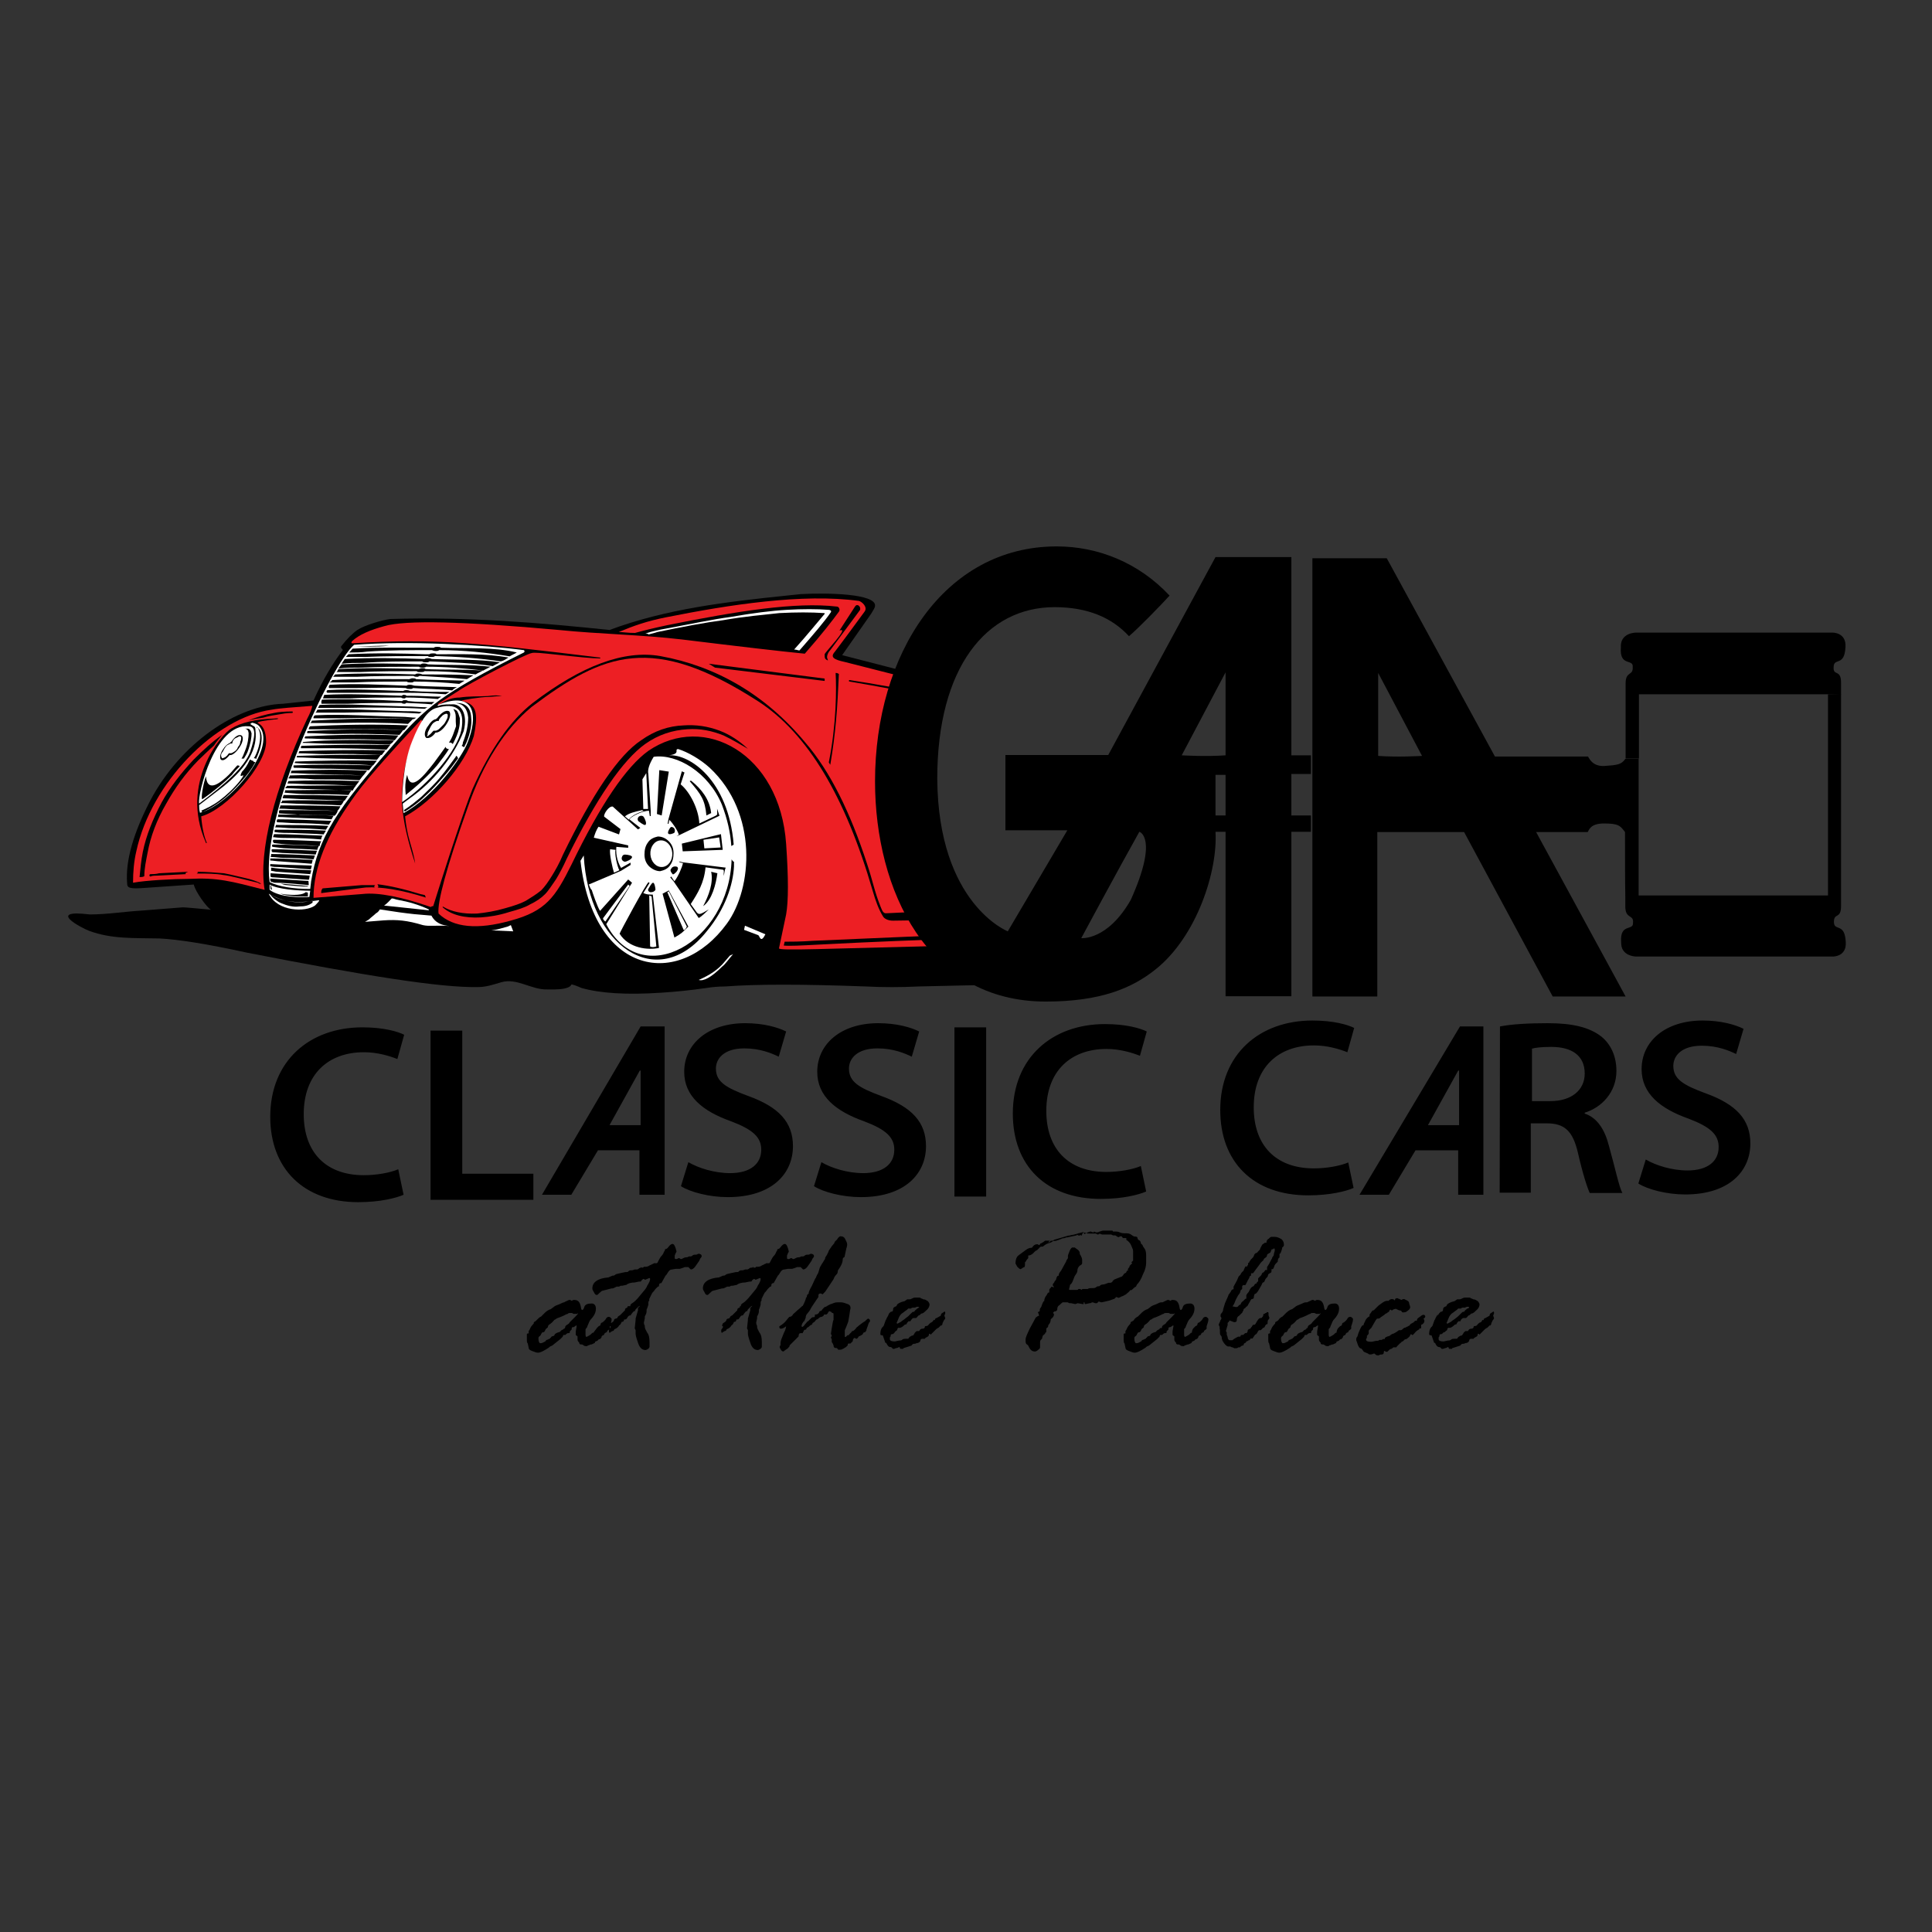 <?xml version="1.0" encoding="utf-8"?>
<!-- Generator: Adobe Illustrator 19.0.0, SVG Export Plug-In . SVG Version: 6.00 Build 0)  -->
<svg version="1.1" id="layer" xmlns="http://www.w3.org/2000/svg" xmlns:xlink="http://www.w3.org/1999/xlink" x="0px" y="0px"
	 viewBox="-153 -46 652 652" style="enable-background:new -153 -46 652 652;" xml:space="preserve">
<rect x="-153" y="-46" width="652" height="652" fill="#333333" stroke="none"/>
<style type="text/css">
	.st0{fill:#FFFFFF;}
	.st1{fill:#ED1F24;}
</style>
<path d="M48.5,402.1l0.6-0.6c0.3,0,0.6-0.3,0.6-0.6s0.3-0.6,0.6-0.6c0.3-0.3,0.8-0.6,1.1-1.1c0.3-0.6,0.6-0.8,1.1-0.8
	c0,0,0.3,0,0.6,0.3c0.3,0.3,0.3,0.3,0.3,0.6c0,0.6-0.3,1.4-0.6,2.3v0.8l-0.3,0.3c-0.3,0.3-0.6,0.3-0.6,0.6s-0.3,0.3-0.8,0.6
	l-0.3,0.6c-0.6,0.3-0.8,0.3-0.8,0.8c-0.3,0.3-0.3,0.6-0.6,0.6s-0.6,0.3-0.8,0.6c-0.3,0-0.6,0.3-0.8,0.3v0.3
	c-0.3,0.3-0.6,0.3-1.1,0.6c-0.6,0-0.8,0.3-1.1,0.3s-0.3,0.3-0.6,0.3s-0.8,0-1.1-0.3c-0.3-0.3-0.6-0.3-1.1-0.3l-0.3-0.3
	c0-0.3,0-0.3-0.3-0.6c-0.3-0.3-0.3-0.6-0.3-1.1v-0.6c0,0,0-0.3-0.3-0.3l-0.3-0.3v-0.3c0,0,0,0,0-0.3v-0.3v-0.3l0.3-1.7v-0.3
	c0,0-0.3,0-0.6,0.3c-0.3,0.3-0.6,0.3-0.8,0.3s-0.3,0.3-0.3,0.8c-0.3,0.3-0.3,0.3-0.6,0.6v0.3c0,0.3-0.3,0.3-0.6,0.3
	c-0.3,0-0.6,0.3-0.6,0.3l-0.3,0.3h-0.6c0,0-0.3,0.3-0.3,0.6c-0.3,0.3-0.6,0.6-0.8,0.8l-2.5,2c-0.3,0.3-0.6,0.3-1.1,0.6l-0.3,0.3
	c-1.7,1.1-2.8,1.7-3.7,1.7c-0.6,0-1.1-0.3-2-0.6c-0.8-0.3-1.1-0.6-1.1-1.1l-0.3-1.4c-0.3-0.3-0.3-0.8-0.3-1.1c0-0.3,0-0.3,0-0.6
	v-0.3v-1.1c0-0.3,0.3-0.3,0.6-0.3v-0.8c0,0,0.3-0.3,0.6-1.1c0.3-0.6,0.6-0.8,0.8-1.1l0.3-0.3c0-0.3,0-0.6,0.6-0.8
	c0.3-0.3,0.6-0.6,0.8-0.8c0.3-0.3,0.6-0.6,1.1-0.8l0.8-0.8c0.8-0.8,1.4-1.4,2.5-1.7c0,0,0.3-0.3,0.8-0.6c0.3-0.3,0.8-0.6,1.4-0.8
	s0.8-0.3,1.4-0.6c0.6-0.3,0.8-0.3,1.1-0.3h-0.3c0,0,0.6-0.3,1.7-0.8h0.3c0,0,0.3,0,0.6,0.3l0.6-0.3h0.3c1.4,0,2,0.8,2.3,2.8
	c0,0.3,0.3,0.6,0.3,0.6c0.3,0,0.6-0.3,0.8-1.1c0.3-0.8,1.1-1.1,2.5-1.1c0.8,0,1.4,0.6,1.4,1.7c0,1.4-0.6,2.5-2,4
	c0,0.3-0.3,0.3-0.3,0.6l-0.6,1.4c0,0,0,0.3-0.3,0.6s-0.3,0.3-0.3,0.6v0.8v0.8c0,0.3,0,0.6,0.3,0.8c0.6-0.3,1.1-0.6,1.4-0.8
	c0.3-0.3,0.6-0.6,0.6-0.6h0.3L48.5,402.1z M37.7,402.1c0-0.6,0.3-0.8,0.8-1.1c0.6-0.3,0.6-0.6,0.8-0.8c0.3-0.3,0.8-0.8,1.7-1.7
	c0.8-0.8,1.1-1.1,1.1-1.4l-0.3,0.3h-0.6h-0.6l-0.6-0.3H40h-0.6c-0.3,0-0.6,0-0.8,0.3c-0.3,0-0.8,0.3-1.4,0.6s-1.4,0.6-2,0.8
	s-0.8,0.6-1.1,0.6c-0.3,0.3-0.6,0.8-1.4,1.4c-0.6,0.3-0.8,0.6-0.8,1.1c-0.6,0.6-0.8,0.6-0.8,0.8l-0.3,0.6c-0.3,0.3-0.3,0.3-0.6,0.3
	s-0.3,0.3-0.6,0.6c0,0.3-0.3,0.6-0.6,0.8s-0.3,0.6-0.3,0.6c0,1.1,0.3,1.7,0.6,1.7c0.3,0,0.6,0,1.1-0.3s0.8-0.3,0.8-0.6
	c0,0,0.3-0.3,0.6-0.3l0.6-0.3c0,0,0.3,0,0.3-0.3c0,0,0.3,0,0.3-0.3c0,0,0.3-0.3,0.6-0.3s0.6-0.3,0.6-0.6c0.3-0.3,0.8-0.6,1.7-0.8
	l0.6-0.6c0.6-0.3,0.8-0.3,0.8-0.6C37.5,402.4,37.5,402.4,37.7,402.1z M63.4,381.8H64l0.3-0.3h0.3c0.6,0,0.8,0,1.4-0.3
	c0.3-0.3,0.8-0.3,1.1-0.6c0.3,0,0.6-0.3,0.6-0.3H68h0.6c0.3,0,0.3-0.3,0.6-0.8c0.3-0.6,0.6-1.1,0.8-1.4c0.3-0.3,0.8-0.8,1.1-1.7
	c0,0,0.3-0.3,0.3-0.6c0-0.3,0.3-0.3,0.3-0.3c0.3,0,0.6-0.3,0.8-0.6c0.6-0.8,1.1-1.1,1.4-1.1c0.6,0,0.8,0.6,1.1,1.4l0.3,1.1
	c0,0,0,0.3-0.3,0.6c0,0.3-0.3,0.6-0.3,0.8v0.6v0.3c0,0.3,0.3,0.3,0.6,0.3c0,0,0.3,0,0.6-0.3h0.3c0.3,0,0.3,0.3,0.6,0.3
	c0,0,0.3,0,0.8-0.3c0.6-0.3,0.8-0.3,1.1-0.3s0.3,0,0.8-0.3h0.3h0.3c0,0,0.3,0,0.6-0.3s0.8-0.3,1.4-0.3l0.6-0.3
	c0.6,0,1.1,0.3,1.1,0.8c0,0,0,0.3-0.3,0.6c-0.3,0.3-0.3,0.6-0.6,1.1l-1.4,2c-0.6,0.6-0.8,0.8-1.4,0.8c0,0-0.3-0.3-0.8-0.8
	c-0.3,0-0.6,0-0.6,0c-0.3,0-0.6,0-0.6,0s-0.6,0.3-1.7,0.6h-0.8c0,0-0.3,0-0.6,0l-1.7,0.3c-0.6,0.3-0.8,0.8-1.4,1.7c0,0,0,0-0.3,0.3
	l-1.4,2.5c-0.6,0-0.8,0.3-0.8,0.8v0.3c-0.3,0-0.6,0.3-0.6,0.3c-0.3,0.3-0.3,0.3-0.6,0.6l-0.6,0.8c-0.3,0.3-0.6,0.6-0.6,0.8
	c-0.3,0.3-0.3,0.8-0.6,1.1c0,0.3-0.3,0.6-0.3,0.6v0.3v0.3c-0.3,0.3-0.3,0.6-0.3,0.8v0.6c-0.3,1.1-0.6,1.7-0.6,1.7v0.3v0.3
	c0,0.6-0.3,1.1-0.6,1.7v0.6l-0.3,1.4c0,0.3,0,0.6,0.3,1.1v0.3c0,0.6,0.3,1.1,0.8,2c0.6,0.8,0.8,1.7,0.8,3.4v0.6v0.8
	c0,0.3-0.3,0.6-0.6,0.8s-0.6,0.3-0.8,0.3c-1.1,0-2-0.8-2.5-2.5c-0.6-1.7-0.8-2.5-0.8-3.1v-1.1l-0.3-0.6l0.3-2.8V399l0.8-2.8v-0.8
	c0,0,0.3-0.3,0.6-0.6s-0.3,0-0.6,0.3s-0.6,0.6-0.8,0.8l-0.3,0.6c0,0,0,0-0.3,0c0,0-0.6,0.6-1.1,1.4c-0.6,0-0.8,0.3-1.1,0.8
	c-0.3,0.6-0.6,0.6-1.1,0.6c0,0.6-0.3,0.8-0.8,0.8c-0.3,0.8-0.6,1.1-0.8,1.1c-0.3,0.6-0.8,1.1-1.7,1.4c0,0.3-0.3,0.6-0.6,0.6
	s-0.3,0.3-0.6,0.3l-0.3,0.3c-0.3,0-0.3-0.3-0.3-0.8c0-0.3,0-0.3,0.3-0.6c0-0.3,0.3-0.3,0.3-0.6c0,0,0-0.3-0.3-0.3
	c0-0.6,0.3-1.1,0.6-1.1c0.3-0.3,0.6-0.3,0.8-0.8c0-0.3,0.3-0.6,0.6-0.6c0.3,0,0.6-0.3,0.6-0.3c0-0.3,0.3-0.6,0.8-0.8
	c0.6-0.6,0.8-0.8,1.1-1.1c0.3-0.3,0.6-0.6,0.6-0.6c0-0.6,0.3-0.8,0.6-0.8l0.3-0.3v-0.3h0.3h0.3h0.3c0-0.6,0.3-0.8,0.8-1.1
	s1.4-1.1,2.5-2.5c1.1-1.4,2-2.3,2-2.5c0.3-0.3,0.3-0.8,0.8-1.4c0.3-0.6,0.6-1.1,0.6-1.7c0,0,0-0.3-0.3-0.3l-1.4,0.6
	c0,0-0.3-0.3-0.6-0.3c-0.3,0.3-0.6,0.3-0.6,0.6c-0.3,0.3-0.3,0.3-0.3,0.3h-0.6l-1.4,0.3c-1.1,0-2.3,0.3-2.8,0.8l-1.4,0.3h-0.3
	c-0.3,0-0.3,0-0.8,0.3h-0.8c-0.6,0.3-1.1,0.6-1.4,0.6h-0.3l-3.1,0.8c-0.3,0-0.8,0.6-1.7,1.4h-0.3c-0.3,0-0.6-0.3-0.8-0.8
	c-0.3-0.6-0.6-0.8-0.6-1.4c0-2,1.7-3.4,5.4-3.7l1.4-0.6h0.3c0,0,0.3,0,0.6-0.3c0.3-0.3,0.8-0.3,2-0.6l1.4-0.3h0.3
	c0.3,0,0.6,0,0.8-0.3c0.3-0.3,0.6-0.3,1.1-0.3s0.8-0.3,1.1-0.3H62c0,0,0.3,0,0.6-0.3c0.3-0.3,0.6-0.3,1.1-0.3
	C62.9,381.5,63.2,381.5,63.4,381.8L63.4,381.8z M101.3,381.8h0.6l0.3-0.3h0.3c0.6,0,0.8,0,1.4-0.3c0.3-0.3,0.8-0.3,1.1-0.6
	c0.3,0,0.6-0.3,0.6-0.3h0.3h0.6c0.3,0,0.3-0.3,0.6-0.8c0.3-0.6,0.6-1.1,0.8-1.4c0.3-0.3,0.8-0.8,1.1-1.7c0,0,0.3-0.3,0.3-0.6
	c0-0.3,0.3-0.3,0.3-0.3c0.3,0,0.6-0.3,0.8-0.6c0.6-0.8,1.1-1.1,1.4-1.1c0.6,0,0.8,0.6,1.1,1.4l0.3,1.1c0,0,0,0.3-0.3,0.6
	c0,0.3-0.3,0.6-0.3,0.8v0.6v0.3c0,0.3,0.3,0.3,0.6,0.3c0,0,0.3,0,0.6-0.3h0.3c0.3,0,0.3,0.3,0.6,0.3c0,0,0.3,0,0.8-0.3
	c0.6-0.3,0.8-0.3,1.1-0.3s0.3,0,0.8-0.3h0.3h0.3c0,0,0.3,0,0.6-0.3c0.3-0.3,0.8-0.3,1.4-0.3l0.6-0.3c0.6,0,1.1,0.3,1.1,0.8
	c0,0,0,0.3-0.3,0.6c-0.3,0.3-0.3,0.6-0.6,1.1l-1.4,2c-0.6,0.6-0.8,0.8-1.4,0.8c0,0-0.3-0.3-0.8-0.8c-0.3,0-0.6,0-0.6,0
	c-0.3,0-0.3,0-0.6,0c0,0-0.6,0.3-1.7,0.6h-0.8c0,0-0.3,0-0.6,0l-1.7,0.3c-0.6,0.3-0.8,0.8-1.4,1.7c0,0,0,0-0.3,0.3l-1.4,2.5
	c-0.6,0-0.8,0.3-0.8,0.8v0.3c-0.3,0-0.6,0.3-0.6,0.3c-0.3,0.3-0.3,0.3-0.6,0.6l-0.6,0.8c-0.3,0.3-0.6,0.6-0.6,0.8
	c-0.3,0.3-0.3,0.8-0.6,1.1c0,0.3-0.3,0.6-0.3,0.6v0.3v0.3c-0.3,0.3-0.3,0.6-0.3,0.8v0.6c-0.3,1.1-0.6,1.7-0.6,1.7v0.3v0.3
	c0,0.6-0.3,1.1-0.6,1.7v0.6l-0.3,1.4c0,0.3,0,0.6,0.3,1.1v0.3c0,0.6,0.3,1.1,0.8,2c0.6,0.8,0.8,1.7,0.8,3.4v0.6v0.8
	c0,0.3-0.3,0.6-0.6,0.8s-0.6,0.3-0.8,0.3c-1.1,0-2-0.8-2.5-2.5c-0.6-1.7-0.8-2.5-0.8-3.1v-1.1l-0.3-0.6l0.3-2.8V399l0.8-2.8v-0.8
	c0,0,0.3-0.3,0.6-0.6s-0.3,0-0.6,0.3s-0.6,0.6-0.8,0.8l-0.3,0.6c0,0,0,0-0.3,0c0,0-0.6,0.6-1.1,1.4c-0.6,0-0.8,0.3-1.1,0.8
	c-0.3,0.6-0.6,0.6-1.1,0.6c0,0.6-0.3,0.8-0.8,0.8c-0.3,0.8-0.6,1.1-0.8,1.1c-0.3,0.6-0.8,1.1-1.7,1.4c0,0.3-0.3,0.6-0.6,0.6
	s-0.3,0.3-0.6,0.3l-0.3,0.3c-0.3,0-0.3-0.3-0.3-0.8c0-0.3,0-0.3,0.3-0.6c0-0.3,0.3-0.3,0.3-0.6c0,0,0-0.3-0.3-0.3
	c0-0.6,0.3-1.1,0.6-1.1c0.3-0.3,0.6-0.3,0.8-0.8c0-0.3,0.3-0.6,0.6-0.6s0.6-0.3,0.6-0.3c0-0.3,0.3-0.6,0.8-0.8l1.1-1.1
	c0.3-0.3,0.6-0.6,0.6-0.6c0-0.6,0.3-0.8,0.6-0.8l0.3-0.3v-0.3h0.3h-0.3h0.3c0-0.6,0.3-0.8,0.8-1.1s1.4-1.1,2.5-2.5s2-2.3,2-2.5
	c0.3-0.3,0.3-0.8,0.8-1.4c0.3-0.6,0.6-1.1,0.6-1.7c0,0,0-0.3-0.3-0.3l-1.4,0.6c0,0-0.3-0.3-0.6-0.3c-0.3,0.3-0.6,0.3-0.6,0.6
	c-0.3,0.3-0.3,0.3-0.3,0.3h-0.6l-1.4,0.3c-1.1,0-2.3,0.3-2.8,0.8l-1.4,0.3h-0.3c-0.3,0-0.3,0-0.8,0.3h-0.8c-0.6,0.3-1.1,0.6-1.4,0.6
	h-0.3l-3.1,0.8c-0.3,0-0.8,0.6-1.7,1.4h-0.3c-0.3,0-0.6-0.3-0.8-0.8s-0.6-0.8-0.6-1.4c0-2,1.7-3.4,5.4-3.7l1.4-0.6h0.3
	c0,0,0.3,0,0.6-0.3c0.3-0.3,0.8-0.3,2-0.6l1.4-0.3h0.3c0.3,0,0.6,0,0.8-0.3c0.3-0.3,0.6-0.3,1.1-0.3s0.8-0.3,1.1-0.3h0.6
	c0,0,0.3,0,0.6-0.3c0.3-0.3,0.6-0.3,1.1-0.3C101,381.5,101.3,381.5,101.3,381.8L101.3,381.8z M113.1,398.7l0.3-0.3
	c0.6,0,0.8-0.3,1.1-0.6c0-0.3,0.6-0.6,1.7-1.7c1.1-0.8,1.4-1.4,1.7-1.4c0.6-1.1,1.1-2.3,1.1-2.8c0.3,0,0.3-0.3,0.3-0.6l0.3-0.6h0.3
	v-0.3c0-0.3,0.3-1.1,1.1-2.5c0.8-1.7,1.1-2.5,1.4-2.8c0-0.3,0.3-0.6,0.3-0.8c0.3-0.3,0.6-1.1,0.8-2c0.3-1.1,1.1-2,1.7-3.1
	c0,0,0.3-0.3,0.3-0.8c0.3-0.6,0.6-0.8,0.8-1.4l0.3-0.6c0-0.3,0.3-0.6,0.6-1.1s0.6-0.8,0.8-1.1s0.6-0.6,0.6-0.8s0.3-0.6,0.6-0.8
	c0.3-0.3,0.3-0.3,0.6-0.8c0.3-0.3,0.6-0.6,0.8-0.6c0.8,0,1.4,0.3,1.7,1.1c0.3,0.6,0.6,1.1,0.6,1.7c0,0,0,0.6-0.3,1.4l-0.6,2.8
	c-0.6,0.3-0.6,0.6-0.6,0.8c0,1.1-0.6,2.3-1.4,3.4c0,0-0.3,0.3-0.3,0.8s-0.3,0.8-0.6,1.1c-0.3,0.3-0.6,0.8-0.8,1.4l-2.8,4.2l-0.3,0.3
	c0,0-0.3,0.3-0.6,0.6l-0.6-0.3c-0.6,0-0.8,0.3-0.8,0.6v0.6c0,0-0.8,1.1-2.3,3.4c0,0-0.3,0.6-0.6,1.1l-0.6,0.8
	c-0.6,0.6-0.8,1.1-0.8,1.7c-0.3,0.6-0.3,1.1-0.8,1.4c-0.6,0.8-0.6,1.4-0.6,1.4s0,0.3,0.3,0.3c0,0,0.6-0.3,0.8-0.8
	c0.6-0.6,0.8-1.1,1.1-1.1c0.3-0.3,0.6-0.6,0.8-0.8l0.3-0.3c0,0,0.3-0.3,0.6-0.3h0.3c0.3,0,0.3-0.3,0.3-0.6s0-0.3,0.3-0.3
	c0.6,0,0.8-0.3,1.1-0.6c0-0.3,0.3-0.6,0.6-0.6s0.3-0.3,0.6-0.6c0.3-0.3,0.6-0.8,1.1-0.8c0.6-0.3,0.8-0.6,1.1-0.6
	c0.3-0.3,0.8-0.3,1.4-0.6c0.8-0.3,1.1-0.3,1.4-0.3h0.3h0.3h0.6c0.8,0,1.4,0.3,2.3,0.6s1.1,1.1,0.8,2l-0.3,2l-0.3,1.7
	c0,0.3-0.3,0.8-0.6,1.7c-0.3,0.8-0.6,1.4-0.6,1.4v0.6v0.8v0.6c0,0.3,0,0.3,0.3,0.3c0,0,0.3-0.3,0.6-0.6c0.3,0,0.6,0,0.6-0.3
	c0.3-0.3,0.6-0.6,0.8-0.8c0,0,0-0.3,0.3-0.3c0.3,0,0.6-0.3,1.1-0.8c0-0.3,0.6-0.6,1.1-1.1c0.8-0.6,1.4-1.1,2-1.4l0.3-0.3
	c0.3-0.3,0.6-0.6,0.8-0.6s0.6,0.3,0.6,0.6c0,0.3,0,0.6-0.3,0.6c0,0.3-0.3,0.6-0.3,0.8s-0.3,0.8-0.6,1.7v0.3
	c-0.3,0.3-0.3,0.6-0.6,0.6c-0.3,0-0.6,0.3-0.6,0.6c-0.3,0.3-0.8,0.6-1.4,0.8c-0.3,0.6-0.6,0.8-0.8,0.8l-0.6-0.3
	c-0.6,0.3-0.6,0.8-0.6,1.1c-0.6,0.6-0.8,0.8-0.8,0.8h-0.6c-0.3,0-0.3,0.3-0.3,0.6c0,0-0.3,0.3-0.6,0.6c-0.6,0.3-0.8,0.6-1.1,0.6
	c-0.3,0.3-0.8,0.3-1.4,0.3c0,0-0.3,0-0.3-0.3c-0.3-0.3-0.3-0.3-0.8-0.3c-0.3,0-0.6-0.3-0.6-0.8c0-0.3-0.3-0.6-0.3-0.8
	c-0.3-0.3-0.3-0.3-0.3-0.6V406l-0.3-0.6l0.3-0.6c0-0.3-0.3-0.6-0.3-0.6l0.3-2c0.3-1.4,0.3-2.3,0.6-2.8v-0.3v-0.8v-0.6
	c0-0.3,0-0.6-0.3-0.6c-0.3,0-0.3,0-0.3-0.3c-0.3,0-0.6-0.3-0.6-0.3c-0.3,0-0.3,0-0.6,0.3c0,0.3-0.3,0.6-0.6,0.8h-0.8
	c0,0.3-0.3,0.6-0.8,0.8c-0.6,0-0.8,0.3-1.4,0.8c-0.3,0-0.6,0.3-0.8,0.6s-0.6,0.6-0.8,0.6l-0.3,0.6l-0.6,0.3
	c-0.3,0.3-0.6,0.6-1.1,0.8l-0.3,0.6c-0.6,0-0.8,0.3-0.8,0.6c-0.3,0.3-0.3,0.6-0.3,0.6s0,0-0.3,0h-0.3c-0.6,0-0.8,0.3-0.8,1.1
	c0,0-0.6,0.6-1.4,1.4c-0.8,0.8-1.4,1.4-1.4,1.4s-0.3,0.3-0.3,0.6c-0.3,0.3-0.6,0.8-0.8,0.8c-0.3,0.3-0.6,0.3-0.8,0.6
	c-0.3,0-0.3,0.3-0.3,0.3c-0.6,0-0.8-0.3-1.1-0.8s-0.3-0.8-0.3-0.8l0.3-0.6v-0.6c0,0,0-0.6,0.3-1.4c0.3-0.8,0.6-1.4,0.8-2
	c0.3-0.6,0.6-1.1,0.8-2.3c-0.8,0.6-1.4,0.8-1.7,0.8c-0.6,0-0.6-0.3-0.6-0.8C112,400.4,112.3,399.6,113.1,398.7L113.1,398.7z
	 M147,397.3l0.6-0.6c0.6,0,0.8-0.3,0.8-0.8c0-0.6,0.3-0.8,1.1-1.1l0.3-0.6c0.3-0.3,1.1-0.8,2.5-1.1c0.3-0.3,0.6-0.3,0.8-0.6h0.6
	c0.3,0,0.6,0,1.1-0.3c0.6-0.3,0.8-0.3,1.1-0.3h1.4c0,0,0.3,0,0.6,0.3c0.3,0,0.6,0.3,0.8,0.3c0.6,0,0.8,0.3,1.4,0.6
	c0.3,0.3,0.6,0.8,0.6,1.1c0,0.6-0.3,1.4-1.1,2c-0.6,0.6-1.1,1.1-1.7,1.1c-0.3,0.3-0.6,0.6-0.8,0.6s-0.3,0.3-0.6,0.6
	c-0.3,0.3-0.3,0.3-0.6,0.3h-0.3c0,0,0,0-0.3,0c-0.3,0-0.6,0.3-1.1,1.1h-0.6c-0.3,0.3-0.6,0.6-0.6,0.8s-0.3,0.3-0.6,0.3
	c-0.8,0.8-1.4,1.1-1.7,1.1c0,0-0.3,0-0.6,0c-0.3,0.3-0.3,0.6-0.3,0.6c0,0.3-0.3,0.3-0.6,0.6l-0.3,0.3H149l-0.6,0.6
	c-0.3,0-0.6,0-0.8,0.3c0,0.3,0,0.6-0.3,0.8v0.6c0,0.6,0.6,0.8,1.7,0.8l1.4-0.3c0.3,0,0.8,0,1.1-0.3c0.3-0.3,0.8-0.3,1.1-0.3h0.6h0.3
	c0.3-0.3,0.3-0.6,0.8-0.8c0.3-0.3,0.8-0.3,0.8-0.3l0.3-0.3c0-0.3,0.3-0.3,0.3-0.6l0.3-0.3c0.3-0.3,0.3-0.3,0.6-0.3h0.6
	c0.3-0.6,0.6-0.8,1.1-0.8c0.6,0,0.8-0.3,0.8-0.6s0.3-0.3,0.6-0.3c0.3,0,0.6-0.3,0.8-0.6c0.3-0.3,0.6-0.6,0.8-0.6
	c0.3-0.3,0.6-0.3,0.6-0.6l0.3-0.3c0,0,0.3,0,0.3,0.3v0.3v-0.3v-0.3c0-0.3,0.3-0.6,0.6-0.6l1.4-0.8c0-0.6,0.3-0.6,0.3-0.8
	c0.3,0,0.3-0.3,0.6-0.3l0.3-0.3c0.3,0,0.3,0.3,0.3,0.6l-0.3,0.8l0.3,0.8c0,0,0,0.3-0.3,0.6c-0.3,0.3-0.3,0.6-0.6,1.1
	c0,0.6-0.3,0.6-0.3,0.8h-0.3c-0.3,0.3-0.6,0.6-0.8,0.8c-0.3,0-0.3,0.3-0.6,0.3l-1.1,1.1c-0.3,0.3-0.3,0.3-0.6,0.6
	c-0.3,0.3-0.3,0.3-0.3,0.3l-0.3-0.3c-0.3,0-0.3,0-0.3,0.3c0,0.3-0.3,0.6-0.3,0.6c-0.6,0.3-1.1,0.6-1.1,0.8h-0.3h-0.6
	c-0.3,0-0.6,0.3-0.6,0.6s-0.3,0.6-0.8,0.8c-0.6,0-0.8,0.3-1.1,0.3c0,0,0,0-0.3,0c-0.3,0-0.6,0.3-0.8,0.6l-2.5,0.8
	c-0.3,0-0.3,0.3-0.3,0.3H151c0,0-0.3,0-0.3-0.3s-0.3-0.3-0.3-0.3l-0.6,0.3c-0.6,0-0.8,0.3-1.1,0.3c-0.3,0-0.6,0-0.6-0.3
	c-0.3-0.3-0.6-0.3-0.6-0.3c-0.6,0-1.1-0.6-1.4-1.4h-0.3c0,0-0.3-0.8-0.8-2.3c0-0.3-0.3-0.3-0.6-0.3s-0.3-0.3-0.3-0.6
	c0-0.8,0.3-1.7,0.6-2c0.3-0.3,0.6-0.6,0.6-0.8l0.6-1.7c0,0,0.3-0.3,0.3-0.6l0.8-1.4C146.5,398.4,146.8,397.9,147,397.3L147,397.3z
	 M153.5,395.6l-0.3,0.3c0,0-0.3,0.3-0.8,0.6c-0.3,0.3-0.8,0.6-1.1,0.8c-0.3,0.3-0.8,0.8-1.1,1.7c-0.3,0.8-0.6,1.4-0.6,1.4
	s0,0.3,0.3,0.3l1.1-0.6c0.3-0.3,0.8-0.6,1.1-0.8c0.3-0.3,0.8-0.6,1.4-1.1l0.3-0.3c0,0,0.3-0.3,0.6-0.6c0.3-0.3,0.6-0.6,0.8-0.6h0.3
	c0.3-0.6,0.8-0.8,1.1-1.1c0.3-0.3,0.6-0.3,0.6-0.3c0-0.3-0.3-0.3-0.6-0.3c-0.3,0-0.3,0-0.8,0.3H155c0,0-0.3,0-0.6,0.3H153.5z
	 M201,373.3l0.3-0.3c0.3-0.3,0.3-0.3,0.6-0.3c0.3,0,0.6,0,0.8-0.3l4.8-1.4c0.6,0,1.1-0.3,1.7-0.3l1.1-0.3c0.3,0,0.6-0.3,1.1-0.3
	l1.1-0.3c0,0,0.3,0,0.3,0.3c0,0.3,0,0.3,0.3,0.3c1.1-0.6,1.7-0.8,2-0.8l0.8,0.3c0,0,0.3,0,0.3-0.3c0.6,0.3,0.8,0.3,0.8,0.3
	c0.3,0,0.6,0,1.1-0.3c0.3,0,0.8-0.3,1.1-0.3h0.8h2.3c0,0,0.3,0,0.3,0.3h0.6c0.6,0,1.1,0,1.7,0.3c0.6,0.3,1.4,0.3,2.3,0.3
	s1.4,0.3,2,0.8l0.6,0.3h0.3c0.6,0,0.8,0.3,0.8,0.6s0.3,0.6,0.8,0.8l0.3,0.6v0.3c0,0,0.3,0.3,0.6,0.6c0,0.3,0.3,0.6,0.6,1.1
	c0.3,0.3,0.6,1.1,0.6,2.3v0.8v1.7c0,1.1-0.3,2.5-1.1,4c-0.6,1.7-1.4,2.8-2,3.4c-0.3,0.6-0.3,0.8-0.6,0.8c-0.8,0.6-1.1,1.1-1.4,1.1
	c0,0,0,0-0.3,0c-0.3,0.6-0.8,0.8-1.4,1.4c-0.6,0.3-1.1,0.6-1.1,0.6c-0.3,0-0.6,0.3-1.4,0.6l-0.8-0.3c-0.3,0.3-0.6,0.6-0.6,0.6
	l-1.7,0.6c-1.4,0.3-2.3,0.6-2.8,0.6l-0.8-0.3c0,0-0.3,0.3-0.6,0.6h-0.6c0,0-0.6-0.3-1.1-0.3c-0.3,0.3-0.6,0.3-0.8,0.3l-1.4,0.3
	c-0.3,0-0.3-0.3-0.3-0.6h-0.3v0.6h-0.3l-1.7-0.3l-0.8,0.3l-1.4-0.3h-0.6l-0.6-0.3h-0.6h-0.6h-0.6c0,0.3-0.3,0.3-0.3,0.3
	s-0.3,0.3-0.6,0.6c-0.6,0.3-0.8,0.8-0.8,1.4c0,0.6-0.6,0.8-1.1,0.8c0,0,0,0.3-0.3,0.3c0,0,0,0.3,0.3,0.6c0,0.6-0.3,1.1-1.1,1.7
	c0,0.8-0.3,1.4-0.6,1.7c-0.3,0.3-0.3,0.6-0.3,0.8s-0.3,0.3-0.6,0.6v0.3v0.8c0,0,0,0.3-0.3,0.3c0,0.3-0.3,0.6-0.6,0.8l-0.3,0.3
	l-0.3,1.1c-0.6,0.3-0.6,0.8-0.6,1.1v1.7c0,0.3-0.3,0.6-0.6,0.8c-0.3,0.3-0.8,0.6-1.1,0.6c-1.1,0-1.7-0.6-2.3-2l-0.3-0.3
	c-0.6-0.3-0.6-0.8-0.6-1.7c0-0.8,0.6-2,1.4-3.7l2-3.7c0,0,0.3-0.3,0.8-0.6h0.3c0,0,0,0,0-0.3c0,0,0-0.3-0.3-0.8c0-0.3,0-0.3,0.3-0.3
	l0.3-0.3v-0.6c0.3-0.6,0.6-0.8,0.6-1.1l0.3-0.8c0.3-0.6,0.3-0.8,0.6-0.8c0-0.8,0.3-1.4,0.8-2l0.3-0.6l0.3-0.3h0.3v-0.3v-0.3
	c0-0.3,0-0.6,0.3-0.8s0.3-0.6,0.6-0.6l0.6,0.3v-0.3c-0.3-0.3-0.3-0.3-0.3-0.6c0-0.3,0-0.3,0.3-0.6c0.3-0.3,0.3-0.6,0.3-0.6l0.3-0.3
	c0,0,0.3-0.3,0.3-0.8c0.3-0.6,0.3-0.8,0.8-0.8v-0.3c0-0.3,0.3-0.8,0.8-1.4l1.7-3.1c0-0.3,0.3-0.6,0.6-1.1v-0.8
	c0-0.3,0.3-0.8,0.6-1.7c0.3-0.8,0.8-1.1,0.8-1.1h0.3h0.6l1.1,0.8c0.3,0.3,0.6,0.6,0.6,1.1v0.3c0.6,0.8,0.8,1.7,0.8,2v1.1
	c0,0.3-0.3,0.6-0.8,0.8c-0.6,0.6-0.8,1.1-0.8,1.7s-0.3,0.8-0.6,1.4c-0.3,0.3-0.6,1.1-0.8,1.7c-0.3,0.8-0.6,1.4-1.1,1.7
	c0,0.6-0.3,1.1-0.3,1.4c0,0.3,0,0.3,0.3,0.3h1.1h0.6h0.6c0.3,0,0.3,0,0.6-0.3h0.3c0,0,0.3,0,0.8,0.3c0-0.3,0.3-0.3,0.3-0.3h1.1h0.6
	c0.3-0.3,0.8-0.3,1.4-0.3s1.1,0,1.4-0.3c0.3-0.3,0.6-0.3,0.6-0.3c0.3,0,0.6,0,0.8-0.3c0.3-0.3,0.6-0.3,0.8-0.3c0.6,0,1.1-0.3,2-0.6
	h0.6c0.3,0,0.8-0.3,0.8-0.6c0.3-0.3,0.6-0.6,0.8-0.6l2-0.8c0.3,0,0.6-0.3,1.1-1.1l0.6-0.3l0.3-0.6c0,0,0.3-0.3,0.6-0.3
	c0,0-0.3,0-0.3-0.3l0.6-0.8c0-0.3,0-0.3,0-0.3c0.3-0.3,0.6-0.6,0.6-0.6c0.3-0.3,0.3-0.3,0.3-0.3l-0.3-0.3c0.3-0.3,0.6-0.6,0.6-0.6
	v-0.8v-1.7c0-0.8,0-1.4-0.3-1.7c0-0.3-0.3-0.6-0.3-0.8c-0.3-0.8-0.8-1.4-1.7-2c0,0,0,0,0-0.3v-0.3h-1.1c0,0,0,0-0.3-0.3
	c0-0.3-0.3-0.3-0.6-0.3l-0.6,0.3c-0.3,0-0.6-0.3-1.1-0.6c0,0-0.3,0-0.8,0l-0.6-0.3h-0.3h-0.3h-0.8h-1.7l-0.8-0.3
	c-0.3,0.3-0.6,0.3-0.6,0.3s-0.3,0-0.6-0.3H216c-0.3,0-0.6,0-0.8,0h-0.3c-0.6,0-1.1,0-1.7-0.3h-0.3c-0.3,0-0.6,0-0.6,0.3
	C212,371,212,371,212,371s-0.3,0-0.3-0.3c-0.3,0.3-0.6,0.3-0.6,0.3l-0.6-0.3c0,0.3-0.8,0.3-2,0.6l-1.4,0.3h-0.3
	c-0.6,0.3-0.8,0.3-1.1,0.3c-0.3,0-0.6,0.3-0.8,0.3s-0.6,0.3-0.8,0.3s-0.6,0.3-1.1,0.3h-0.6c-0.3,0.3-0.8,0.6-1.7,0.8
	c-0.8,0.3-1.1,0.6-1.4,0.8c-0.3,0.3-0.3,0.3-0.6,0.3h-0.3c-0.3,0-0.6,0.3-0.8,0.6c-0.6,0.6-0.8,0.8-1.1,0.8
	c-0.3,0.3-0.6,0.6-0.8,0.8s-0.8,0.8-1.7,0.8v0.3v0.6c-0.3,0.3-0.6,0.6-0.8,1.1l-0.3,0.3v0.6c0,0.6,0,0.8-0.3,1.1
	c-0.3,0-0.3,0-0.6,0.3c-0.3,0-0.3,0.3-0.6,0.3c-0.3,0-0.6-0.3-1.1-0.8c-0.3-0.6-0.6-1.1-0.6-1.1c0-1.1,0.3-2.3,1.1-2.8l2.3-1.7
	c0.8-0.6,1.4-0.8,2-0.8c0.3,0,0.3-0.3,0.6-0.6c0.3-0.3,0.6-0.6,1.4-0.6l0.6,0.3c0,0,0,0,0.3-0.3c0-0.3,0.3-0.3,0.3-0.3
	c0.3,0,0.3-0.3,0.6-0.3l0.8-0.6h0.6h0.3h0.6c0,0,0.3,0,0.3-0.3C200.7,373.3,200.7,373.3,201,373.3L201,373.3z M249.9,402.1l0.6-0.6
	c0.3,0,0.6-0.3,0.6-0.6s0.3-0.6,0.6-0.6c0.3-0.3,0.8-0.6,1.1-1.1c0.3-0.6,0.6-0.8,1.1-0.8c0,0,0.3,0,0.6,0.3
	c0.3,0.3,0.3,0.3,0.3,0.6c0,0.6-0.3,1.4-0.6,2.3v0.8l-0.3,0.3c-0.3,0.3-0.6,0.3-0.6,0.6s-0.3,0.3-0.8,0.6l-0.3,0.6
	c-0.6,0.3-0.8,0.3-0.8,0.8c-0.3,0.3-0.3,0.6-0.6,0.6s-0.6,0.3-0.8,0.6c-0.3,0-0.6,0.3-0.8,0.3v0.3c-0.3,0.3-0.6,0.3-1.1,0.6
	c-0.6,0-0.8,0.3-1.1,0.3s-0.3,0.3-0.6,0.3s-0.8,0-1.1-0.3c-0.3-0.3-0.6-0.3-1.1-0.3l-0.3-0.3c0-0.3,0-0.3-0.3-0.6
	c-0.3-0.3-0.3-0.6-0.3-1.1v-0.6c0,0,0-0.3-0.3-0.3l-0.3-0.3v-0.3c0,0,0,0,0-0.3v-0.3v-0.3l0.3-1.7v-0.3c0,0-0.3,0-0.6,0.3
	c-0.3,0.3-0.6,0.3-0.8,0.3s-0.3,0.3-0.3,0.8c-0.3,0.3-0.3,0.3-0.6,0.6v0.3c0,0.3-0.3,0.3-0.6,0.3s-0.6,0.3-0.6,0.3l-0.3,0.3h-0.6
	c0,0-0.3,0.3-0.3,0.6c-0.3,0.3-0.6,0.6-0.8,0.8l-2.5,2c-0.3,0.3-0.6,0.3-1.1,0.6l-0.3,0.3c-1.7,1.1-2.8,1.7-3.7,1.7
	c-0.6,0-1.1-0.3-2-0.6c-0.8-0.3-1.1-0.6-1.1-1.1l-0.3-1.4c-0.3-0.3-0.3-0.8-0.3-1.1c0-0.3,0-0.3,0-0.6v-0.3v-1.1
	c0-0.3,0.3-0.3,0.6-0.3v-0.8c0,0,0.3-0.3,0.6-1.1c0.3-0.6,0.6-0.8,0.8-1.1l0.3-0.3c0-0.3,0-0.6,0.6-0.8s0.6-0.6,0.8-0.8
	s0.6-0.6,1.1-0.8l0.8-0.8c0.8-0.8,1.4-1.4,2.5-1.7c0,0,0.3-0.3,0.8-0.6c0.3-0.3,0.8-0.6,1.4-0.8s0.8-0.3,1.4-0.6
	c0.6-0.3,0.8-0.3,1.1-0.3h0.3c0,0,0.6-0.3,1.7-0.8h0.3c0,0,0.3,0,0.6,0.3l0.6-0.3h0.3c1.4,0,2,0.8,2.3,2.8c0,0.3,0.3,0.6,0.3,0.6
	c0.3,0,0.6-0.3,0.8-1.1c0.3-0.8,1.1-1.1,2.5-1.1c0.8,0,1.4,0.6,1.4,1.7c0,1.4-0.6,2.5-2,4c0,0.3-0.3,0.3-0.3,0.6l-0.6,1.4
	c0,0,0,0.3-0.3,0.6c-0.3,0.3-0.3,0.3-0.3,0.6v0.8v0.8c0,0.3,0,0.6,0.3,0.8c0.6-0.3,1.1-0.6,1.4-0.8c0.3-0.3,0.6-0.6,0.6-0.6h0.3
	C249.3,402.7,249.6,402.4,249.9,402.1L249.9,402.1z M239.1,402.1c0-0.6,0.3-0.8,0.8-1.1c0.6-0.3,0.6-0.6,0.8-0.8s0.8-0.8,1.7-1.7
	c0.8-0.8,1.1-1.1,1.1-1.4l-0.3,0.3h-0.6h-0.6l-0.6-0.3h-0.3h-0.6c-0.3,0-0.6,0-0.8,0.3c-0.3,0-0.8,0.3-1.4,0.6s-1.4,0.6-2,0.8
	c-0.6,0.3-0.8,0.6-1.1,0.6c-0.3,0.3-0.6,0.8-1.4,1.4c-0.6,0.3-0.8,0.6-0.8,1.1c-0.6,0.6-0.8,0.6-0.8,0.8l-0.3,0.6
	c-0.3,0.3-0.3,0.3-0.6,0.3s-0.3,0.3-0.6,0.6c0,0.3-0.3,0.6-0.6,0.8s-0.3,0.6-0.3,0.6c0,1.1,0.3,1.7,0.6,1.7s0.6,0,1.1-0.3
	s0.8-0.3,0.8-0.6c0,0,0.3-0.3,0.6-0.3l0.6-0.3c0,0,0.3,0,0.3-0.3c0,0,0.3,0,0.3-0.3c0,0,0.3-0.3,0.6-0.3c0.3,0,0.6-0.3,0.6-0.6
	c0.3-0.3,0.8-0.6,1.7-0.8l0.6-0.6c0.6-0.3,0.8-0.3,0.8-0.6S238.8,402.4,239.1,402.1z M258.6,402.7c0-0.6,0-0.8,0-0.8
	c0-0.3-0.3-0.6-0.3-0.8c0,0,0-0.3,0.3-0.8l0.3-0.8c0.3-0.3,0.3-0.6,0.3-0.6c0-0.3-0.3-0.6-0.3-0.6c0-0.6,0-0.8,0.3-1.1
	c0.3-0.3,0.6-0.8,0.6-1.4l0.6-2l1.1-2.5c0,0,0-0.3,0.3-0.6c0.3-0.3,0.3-0.6,0.6-0.8c0-0.3,0.3-0.6,0.6-0.8h0.3v-0.3c0,0,0-0.3,0-0.6
	l1.1-2l0.6-1.4c0.3-0.3,0.6-0.6,0.6-0.6c0.3-0.8,0.8-1.1,1.1-1.4c0-0.3,0.3-0.8,0.6-1.4h0.6c0-0.3,0.3-0.6,0.3-0.6v-0.6h0.3
	c0-0.3,0.3-0.6,0.6-1.1l0.8-0.8l0.3-0.6c0-0.3,0.3-0.6,0.6-0.8c0.3,0,0.6-0.3,0.8-0.6l0.6-0.6c0-0.3,0.3-0.8,0.8-1.7
	c0.3-0.3,0.6-0.3,0.8-0.6h0.6c0-0.8,0.3-1.1,0.8-1.4l0.3-0.3c0.3-0.3,0.6-0.3,0.6-0.3h0.3h0.8c0.8,0,1.4,0.3,2.3,0.8
	c0.6,0.6,0.8,1.1,0.8,2c0,0.3-0.3,0.6-0.6,0.8v0.3c-0.3,1.1-0.6,1.7-0.6,1.7s-0.3,0-0.3,0.3v1.1c-0.3,0-0.6,0.6-0.6,1.4
	c0,0-0.3,0.3-0.6,0.6c-0.3,0.3-0.6,0.8-0.6,1.1c-0.3,0.6-0.3,0.8-0.6,0.8h-0.3v0.6c0,0.3,0,0.6-0.6,0.8c-0.6,0.3-0.6,0.6-0.6,0.8
	s-0.3,0.6-0.8,1.1l-0.3,0.6c0,0.3-0.3,0.6-0.6,0.6c-0.3,0.3-0.3,0.6-0.6,1.1l-0.8,1.4c-0.6,1.1-1.1,1.4-1.4,1.4
	c-0.3,0.8-0.3,1.4-0.3,1.4s-0.3,0.3-0.6,0.3s-0.3,0.3-0.6,0.6c0,0.3-0.3,0.6-0.3,0.6l-0.6,1.1c-0.3,0.3-0.6,0.3-0.8,0.8
	c-0.3,0-0.6,0.3-0.6,0.8c0,0-0.3,0.3-0.3,0.6l-1.1,1.1c-0.6,0.3-0.8,0.8-0.8,1.4c0,0.6-0.3,0.8-0.8,0.8c-0.3,0-0.8-0.3-1.7-0.6
	c0,0.3-0.3,0.6-0.6,0.8v0.8c0,0-0.3,0.8-0.6,2c0.3,0.3,0.3,0.6,0.3,0.6v0.6l0.3,0.8c0,0.6,0.3,1.1,0.8,1.1h0.8c0,0,0.3-0.3,0.8-0.6
	l1.1-0.6h0.6c0.3,0,0.3-0.3,0.3-0.6v0.3c0-0.3,0.3-0.3,0.6-0.3c0.3,0,0.3,0,0.6-0.3c0.3-0.3,0.3-0.3,0.3-0.3h0.3
	c0.3,0,0.6-0.3,0.6-1.1c0,0,0.3,0,0.3-0.3h0.3c0.3,0,0.3-0.3,0.6-0.6c0.3-0.3,0.3-0.6,0.6-0.8c0.3,0,0.6,0,0.8-0.3
	c0.6-1.1,1.1-2,1.7-2h0.3c0.3-0.3,0.6-0.6,0.6-0.8s0-0.6,0.3-0.6s0.3-0.3,0.6-0.3c0.3,0,0.3-0.3,0.3-0.3c0.3,0,0.6,0,0.6,0.3v0.8
	l0.3,0.8c0,0,0,0.3-0.3,0.6c-0.3,0.3-0.3,0.6-0.3,0.8c0,0.6,0,0.8-0.3,0.8c-0.3,0-0.3,0.3-0.6,0.6c0,0.3-0.3,0.6-0.6,0.6
	c-0.3,0.3-0.6,0.6-0.8,0.8h-0.6l-0.3,0.3c-0.3,0.6-0.6,1.1-0.8,1.1s-0.6,0.6-1.1,1.4h-0.6c-0.3,0.3-0.3,0.6-0.6,0.6
	c-0.3,0-0.3,0.3-0.6,0.3c-0.3,0-0.3,0.3-0.6,0.6c-0.3,0-0.6,0.3-0.6,0.6c0,0.3-0.3,0.3-0.3,0.3c-0.3,0-0.3,0-0.6,0.3
	c-0.3,0-0.3,0.3-0.3,0.3s-0.3,0-0.6,0c-0.3,0.3-0.6,0.3-0.8,0.3s-0.6,0-0.6,0s-0.3-0.3-0.6-0.3c-0.3,0-0.6-0.3-0.8-0.3s-0.6,0-0.6,0
	c-0.3,0-0.8-0.3-1.4-1.1c-0.6-0.8-0.8-1.4-0.8-2c0,0,0-0.3-0.3-0.6s-0.3-0.6-0.3-1.1v-0.3v-0.3v-0.6v-0.3h0.6L258.6,402.7z
	 M265.1,394.5l0.6-0.3c0-0.3,0.3-0.8,0.8-1.1c0.6-0.6,0.8-0.8,0.8-0.8h0.3c0-0.3,0-0.3,0-0.6c0-0.3,0-0.3,0-0.6c0,0,0.3-0.6,0.8-1.1
	l0.3-0.6c0.3-0.6,0.6-1.1,1.4-1.4c0.3-0.6,0.6-0.8,0.6-0.8h0.3c0-0.3,0.3-0.6,0.6-0.8V386v-0.6c0,0,0.3-0.3,0.6-0.6
	c0.3-0.3,0.6-0.6,0.6-0.8s0.3-0.6,0.6-0.6c0.3-0.3,0.3-0.3,0.6-0.8h0.6c0-0.3,0-0.6,0-0.6v-0.3c0-0.3,0.6-0.8,1.1-2l0.6-1.1
	c0,0,0-0.3,0.3-0.6s0.3-0.6,0.3-0.8l0.3-1.1c0-0.6,0-0.8-0.3-0.8c-0.3,0.3-0.3,0.3-0.6,0.3c-0.3,0-0.3,0.6-0.6,1.1
	c-0.6,0.3-1.1,0.6-1.1,0.8c0,0.6-0.3,0.8-0.8,1.1l-0.3,0.3c0,0.3-0.3,0.6-0.6,0.8c-0.3,0.3-0.6,0.6-1.1,1.4
	c-1.1,1.4-1.7,2.3-1.7,2.3l-0.3,0.3h-0.6v0.6c0,0,0,0.3-0.3,0.3c0,0-0.3,0.3-0.3,0.6c0,0.3-0.3,0.3-0.3,0.6
	c-0.3,0.3-0.3,0.6-0.6,1.1c-0.3,0.6-0.3,0.8-0.6,0.8h-0.6c-0.3,0.3-0.3,0.3-0.3,0.6v0.6c0,0,0,0.3-0.3,0.3c0,0-0.3,0.3-0.3,0.6
	s-0.3,0.8-0.8,1.4c-0.3,0.6-0.8,1.4-1.1,2.3c-0.3,0.8-0.6,1.1-0.8,1.4h0.3C264.5,395.3,264.8,395,265.1,394.5L265.1,394.5z
	 M298.7,402.1l0.6-0.6c0.3,0,0.6-0.3,0.6-0.6s0.3-0.6,0.6-0.6c0.3-0.3,0.8-0.6,1.1-1.1c0.3-0.6,0.6-0.8,1.1-0.8c0,0,0.3,0,0.6,0.3
	c0.3,0.3,0.3,0.3,0.3,0.6c0,0.6-0.3,1.4-0.6,2.3v0.8l-0.3,0.3c-0.3,0.3-0.6,0.3-0.6,0.6s-0.3,0.3-0.8,0.6l-0.3,0.6
	c-0.6,0.3-0.8,0.3-0.8,0.8c-0.3,0.3-0.3,0.6-0.6,0.6c-0.3,0-0.6,0.3-0.8,0.6c-0.3,0-0.6,0.3-0.8,0.3v0.3c-0.3,0.3-0.6,0.3-1.1,0.6
	c-0.6,0-0.8,0.3-1.1,0.3s-0.3,0.3-0.6,0.3c-0.3,0-0.8,0-1.1-0.3c-0.3-0.3-0.6-0.3-1.1-0.3l-0.3-0.3c0-0.3,0-0.3-0.3-0.6
	c-0.3-0.3-0.3-0.6-0.3-1.1v-0.6c0,0,0-0.3-0.3-0.3l-0.3-0.3v-0.3c0,0,0,0,0-0.3v-0.3v-0.3l0.3-1.7v-0.3c0,0-0.3,0-0.6,0.3
	c-0.3,0.3-0.6,0.3-0.8,0.3s-0.3,0.3-0.3,0.8c-0.3,0.3-0.3,0.3-0.6,0.6v0.3c0,0.3-0.3,0.3-0.6,0.3c-0.3,0-0.6,0.3-0.6,0.3l-0.3,0.3
	h-0.6c0,0-0.3,0.3-0.3,0.6c-0.3,0.3-0.6,0.6-0.8,0.8l-2.5,2c-0.3,0.3-0.6,0.3-1.1,0.6l-0.3,0.3c-1.7,1.1-2.8,1.7-3.7,1.7
	c-0.6,0-1.1-0.3-2-0.6c-0.8-0.3-1.1-0.6-1.1-1.1l-0.3-1.4c-0.3-0.3-0.3-0.8-0.3-1.1c0-0.3,0-0.3,0-0.6v-0.3v-1.1
	c0-0.3,0.3-0.3,0.6-0.3v-0.8c0,0,0.3-0.3,0.6-1.1c0.3-0.6,0.6-0.8,0.8-1.1l0.3-0.3c0-0.3,0-0.6,0.6-0.8c0.6-0.3,0.6-0.6,0.8-0.8
	s0.6-0.6,1.1-0.8l0.8-0.8c0.8-0.8,1.4-1.4,2.5-1.7c0,0,0.3-0.3,0.8-0.6c0.3-0.3,0.8-0.6,1.4-0.8c0.6-0.3,0.8-0.3,1.4-0.6
	c0.6-0.3,0.8-0.3,1.1-0.3h0.3c0,0,0.6-0.3,1.7-0.8h0.3c0,0,0.3,0,0.6,0.3l0.6-0.3h0.3c1.4,0,2,0.8,2.3,2.8c0,0.3,0.3,0.6,0.3,0.6
	c0.3,0,0.6-0.3,0.8-1.1c0.3-0.8,1.1-1.1,2.5-1.1c0.8,0,1.4,0.6,1.4,1.7c0,1.4-0.6,2.5-2,4c0,0.3-0.3,0.3-0.3,0.6l-0.6,1.4
	c0,0,0,0.3-0.3,0.6s-0.3,0.3-0.3,0.6v0.8v0.8c0,0.3,0,0.6,0.3,0.8c0.6-0.3,1.1-0.6,1.4-0.8c0.3-0.3,0.6-0.6,0.6-0.6h0.3
	C298.2,402.7,298.4,402.4,298.7,402.1L298.7,402.1z M288.3,402.1c0-0.6,0.3-0.8,0.8-1.1c0.6-0.3,0.6-0.6,0.8-0.8s0.8-0.8,1.7-1.7
	c0.8-0.8,1.1-1.1,1.1-1.4l-0.3,0.3h-0.6h-0.6l-0.6-0.3h-0.3H290c-0.3,0-0.6,0-0.8,0.3c-0.3,0-0.8,0.3-1.4,0.6
	c-0.6,0.3-1.4,0.6-2,0.8c-0.6,0.3-0.8,0.6-1.1,0.6c-0.3,0.3-0.6,0.8-1.4,1.4c-0.6,0.3-0.8,0.6-0.8,1.1c-0.6,0.6-0.8,0.6-0.8,0.8
	l-0.3,0.6c-0.3,0.3-0.3,0.3-0.6,0.3s-0.3,0.3-0.6,0.6c0,0.3-0.3,0.6-0.6,0.8c-0.3,0.3-0.3,0.6-0.3,0.6c0,1.1,0.3,1.7,0.6,1.7
	c0.3,0,0.6,0,1.1-0.3c0.6-0.3,0.8-0.3,0.8-0.6c0,0,0.3-0.3,0.6-0.3l0.6-0.3c0,0,0.3,0,0.3-0.3c0,0,0.3,0,0.3-0.3
	c0,0,0.3-0.3,0.6-0.3c0.3,0,0.6-0.3,0.6-0.6c0.3-0.3,0.8-0.6,1.7-0.8l0.6-0.6c0.6-0.3,0.8-0.3,0.8-0.6S288,402.4,288.3,402.1z
	 M307.2,401.2V401c0-0.3,0.3-0.6,0.6-1.4c0.3-0.6,0.8-1.1,1.4-1.4v-0.6c0,0,0.3-0.3,0.6-0.8c0.3-0.6,0.6-0.6,0.8-0.6
	c0.3-0.3,0.6-0.6,0.8-0.8s0.6-0.6,0.8-0.8l1.1-0.8c0.8-0.6,1.4-0.8,1.7-0.8h0.6c0.3-0.3,0.6-0.6,1.1-0.6c0.3,0,0.6,0,0.8,0.3
	c0.3,0.3,0.3,0,0.3-0.3c0.3-0.3,0.6-0.3,0.8-0.3c0,0,0.6,0.3,1.4,0.6c0.3-0.3,0.6-0.3,0.8-0.3c0,0,0.3,0,0.6,0.3
	c0.3,0,0.6,0.3,0.6,0.3c0.3,0,0.6,0.6,0.6,1.1c0.3,0.6,0.3,1.1,0.3,1.1c0,0.3-0.3,0.8-0.8,1.1c-0.6,0.6-1.1,0.6-1.7,0.6
	c-0.3,0-0.3-0.3-0.6-0.6c-0.6,0-1.1-0.3-1.7-0.6c-0.6,0-1.1,0.3-1.4,0.6l-0.3-0.3h-0.3c0,0-0.3,0.3-0.3,0.6
	c-0.3,0.3-0.6,0.3-0.8,0.6c-0.3,0-0.6,0.3-0.6,0.3c-0.3,0.3-0.3,0.3-0.8,0.6c-0.3,0.3-0.6,0.3-0.8,0.6s-0.8,0.3-0.8,0.3h-0.3
	c-0.3,0.3-0.6,0.8-1.1,1.7l-0.8,1.4c-0.3,0.3-0.3,0.3-0.6,0.6c-0.3,0.3-0.3,0.3-0.3,0.6v0.3v0.3c0,0,0,0.3-0.3,0.6
	c-0.3,0.3-0.3,0.3-0.3,0.3v0.6L308,406c0,0.6,0.6,0.8,1.4,0.8h0.6l1.4-0.3c0.6,0,0.8,0,1.1-0.3h0.6c0,0,0.3,0,0.6-0.3h0.3h0.3
	c0-0.6,0.6-0.8,1.7-1.1c0.3-0.3,0.6-0.6,1.4-0.8c0.6-0.3,1.1-0.6,1.7-1.1h0.6c0,0,0.3,0,0.6-0.3c0.3-0.3,0.6-0.6,1.1-0.6
	c0.3-0.3,0.6-0.3,0.6-0.3s0.3-0.3,0.6-0.3c0.3-0.6,0.8-0.8,1.4-1.1c0.3-0.3,0.6-0.6,0.6-0.6h0.3c0.3,0,0.3,0,0.3-0.3
	s0.3-0.6,1.1-1.1c0.6-0.6,1.1-0.6,1.1-0.6c0.3,0,0.6,0.3,0.6,0.6c0,0.3-0.3,0.6-0.6,0.6c0.3,0.6,0.3,0.8,0.3,0.8
	c0,0.6-0.3,1.1-1.1,1.4v0.3v0.6v0.3h-0.6v0.3c-0.6,0.3-1.1,0.6-1.7,1.4l-0.6,0.6c-0.3-0.3-0.3-0.3-0.6-0.3c0,0-0.3,0.3-0.3,0.6
	c-0.8,0.8-1.1,1.1-1.7,1.1c0,0-0.3,0.3-0.6,0.6l-0.6,0.3c0,0,0,0.3-0.3,0.3c0,0-0.3,0.3-0.6,0.6c-0.3,0.3-0.6,0.6-0.6,0.6
	c0,0.3-0.3,0.3-0.6,0.3h-0.6c-0.3,0.3-0.6,0.6-1.1,0.6c0,0-0.3,0.3-0.6,0.6c-0.3,0.3-0.3,0.3-0.6,0.3c0,0-0.3,0-0.6-0.3
	c-0.3,0-0.3,0.3-0.3,0.6c0,0.3-0.3,0.6-0.6,0.6c-0.3,0-0.8,0-1.1,0.3c-0.6,0-0.8,0-1.1-0.3s-0.3-0.3-0.6-0.3
	c-0.6,0.3-1.1,0.3-1.1,0.3c-0.3,0-0.6,0-0.8-0.3l-1.4-0.6c0,0-0.3-0.3-0.6-0.8l-0.3-0.3c-0.6,0-1.1-0.8-1.4-2l-0.3-0.8
	c0,0,0,0,0-0.3s0-0.6,0.3-0.8c0.3-0.6,0.3-1.1,0.6-1.7C306.3,401.8,306.6,401.2,307.2,401.2L307.2,401.2z M332.6,397.3l0.6-0.6
	c0.6,0,0.8-0.3,0.8-0.8c0-0.6,0.3-0.8,1.1-1.1l0.3-0.6c0.3-0.3,1.1-0.8,2.5-1.1c0.3-0.3,0.6-0.3,0.8-0.6h0.6c0.3,0,0.6,0,1.1-0.3
	c0.6-0.3,0.8-0.3,1.1-0.3h1.4c0,0,0.3,0,0.6,0.3c0.3,0,0.6,0.3,0.8,0.3c0.6,0,0.8,0.3,1.4,0.6c0.3,0.3,0.6,0.8,0.6,1.1
	c0,0.6-0.3,1.4-1.1,2c-0.6,0.6-1.1,1.1-1.7,1.1c-0.3,0.3-0.6,0.6-0.8,0.6s-0.3,0.3-0.6,0.6c-0.3,0.3-0.3,0.3-0.6,0.3h-0.3
	c0,0,0,0-0.3,0s-0.8,0.3-1.1,1.1h-0.6c-0.3,0.3-0.6,0.6-0.6,0.8s-0.3,0.3-0.6,0.3c-0.8,0.8-1.4,1.1-1.7,1.1c0,0-0.3,0-0.6,0
	c-0.3,0.3-0.3,0.6-0.3,0.6c0,0.3-0.3,0.3-0.6,0.6l-0.3,0.3h-0.3l-0.6,0.6c-0.3,0-0.6,0-0.8,0.3c0,0.3,0,0.6-0.3,0.8v0.6
	c0,0.6,0.6,0.8,1.7,0.8l1.4-0.3c0.3,0,0.8,0,1.1-0.3c0.3-0.3,0.8-0.3,1.1-0.3h0.6h0.3c0.3-0.3,0.3-0.6,0.8-0.8
	c0.3-0.3,0.8-0.3,0.8-0.3l0.3-0.3c0-0.3,0.3-0.3,0.3-0.6l0.3-0.3c0.3-0.3,0.3-0.3,0.6-0.3h0.6c0.3-0.6,0.6-0.8,1.1-0.8
	c0.6,0,0.8-0.3,0.8-0.6s0.3-0.3,0.6-0.3s0.6-0.3,0.8-0.6c0.3-0.3,0.6-0.6,0.8-0.6s0.6-0.3,0.6-0.6l0.3-0.3c0,0,0.3,0,0.3,0.3v0.3
	v-0.3v-0.3c0-0.3,0.3-0.6,0.6-0.6l1.4-0.8c0-0.6,0.3-0.6,0.3-0.8c0.3,0,0.3-0.3,0.6-0.3l0.3-0.3c0.3,0,0.3,0.3,0.3,0.6l-0.3,0.8
	l0.3,0.8c0,0,0,0.3-0.3,0.6c-0.3,0.3-0.3,0.6-0.6,1.1c0,0.6-0.3,0.6-0.3,0.8h-0.3c-0.3,0.3-0.6,0.6-0.8,0.8c-0.3,0-0.3,0.3-0.6,0.3
	l-1.1,1.1c-0.3,0.3-0.3,0.3-0.6,0.6c-0.3,0.3-0.3,0.3-0.3,0.3l-0.3-0.3c-0.3,0-0.3,0-0.3,0.3c0,0.3-0.3,0.6-0.3,0.6
	c-0.6,0.3-1.1,0.6-1.1,0.8h-0.3h-0.6c-0.3,0-0.6,0.3-0.6,0.6s-0.3,0.6-0.8,0.8c-0.6,0-0.8,0.3-1.1,0.3c0,0,0,0-0.3,0
	s-0.6,0.3-0.8,0.6l-2.5,0.8c-0.3,0-0.3,0.3-0.3,0.3h-0.8c0,0-0.3,0-0.3-0.3s-0.3-0.3-0.3-0.3l-0.6,0.3c-0.3,0-0.8,0.3-1.1,0.3
	c-0.3,0-0.6,0-0.6-0.3c-0.3-0.3-0.6-0.3-0.6-0.3c-0.6,0-1.1-0.6-1.4-1.4h-0.3c0,0-0.3-0.8-0.8-2.3c0-0.3-0.3-0.3-0.6-0.3
	c-0.3,0-0.3-0.3-0.3-0.6c0-0.8,0.3-1.7,0.6-2c0.3-0.3,0.6-0.6,0.6-0.8l0.6-1.7c0,0,0.3-0.3,0.3-0.6l0.8-1.4
	C332.1,398.4,332.3,397.9,332.6,397.3L332.6,397.3z M339.1,395.6l-0.3,0.3c0,0-0.3,0.3-0.8,0.6c-0.3,0.3-0.8,0.6-1.1,0.8
	c-0.3,0.3-0.8,0.8-1.1,1.7c-0.3,0.8-0.6,1.4-0.6,1.4s0,0.3,0.3,0.3l1.1-0.6c0.3-0.3,0.8-0.6,1.1-0.8s0.8-0.6,1.4-1.1l0.3-0.3
	c0,0,0.3-0.3,0.6-0.6c0.3-0.3,0.6-0.6,0.8-0.6h0.3c0.3-0.6,0.8-0.8,1.1-1.1c0.3,0,0.6-0.3,0.6-0.3c0-0.3-0.3-0.3-0.6-0.3
	c-0.3,0-0.3,0-0.8,0.3h-0.8c0,0-0.3,0-0.6,0.3H339.1z"/>
<path d="M303.8,354.9c-2.5,1.1-7.9,2.5-15.3,2.5c-18.6,0-29.7-11.3-29.7-28.8c0-18.9,13.3-30.2,31.1-30.2c7.1,0,11.9,1.4,14.1,2.5
	l-2.3,8.2c-2.8-1.1-6.8-2.3-11.3-2.3c-11.9,0-20.3,7.3-20.3,20.9c0,12.7,7.3,20.6,20.3,20.6c4.2,0,8.8-0.8,11.6-2L303.8,354.9z
	 M-16.8,357.2c-2.5,1.1-7.9,2.5-15.3,2.5c-18.4,0-29.7-11.3-29.7-28.8c0-18.9,13.3-30.2,31.1-30.2c7.1,0,11.9,1.4,14.1,2.5l-2.3,8.2
	c-2.8-1.1-6.8-2.3-11.3-2.3c-11.9,0-20.3,7.3-20.3,20.9c0,12.7,7.3,20.6,20.3,20.6c4.2,0,8.8-0.8,11.6-2L-16.8,357.2z M-7.7,301.8H3
	v48.3h24v8.8H-7.7V301.8z M71.3,300.4v56.8h-8.5v-15H48.8l-9,15h-9.9l33.3-56.8H71.3z M63.2,333.7v-18.4h-0.3l-10.2,18.4H63.2z
	 M79.3,346.2c3.4,2,8.8,3.7,14.1,3.7c6.8,0,10.5-3.1,10.5-7.9c0-4.2-2.8-6.8-10.2-9.6c-9.6-3.4-15.8-8.5-15.8-16.7
	c0-9.3,7.9-16.4,20.6-16.4c6.2,0,11,1.4,13.8,2.8l-2.5,8.5c-2.3-1.1-6.2-2.8-11.6-2.8c-6.8,0-9.6,3.4-9.6,6.8c0,4.5,3.4,6.5,11,9.3
	c10.2,3.7,15,8.8,15,16.9c0,9.3-7.1,17.2-22,17.2c-6.2,0-12.7-1.7-15.8-3.7L79.3,346.2z M124.2,346.2c3.4,2,8.8,3.7,14.1,3.7
	c6.8,0,10.5-3.1,10.5-7.9c0-4.2-2.8-6.8-10.2-9.6c-9.6-3.4-15.8-8.5-15.8-16.7c0-9.3,7.9-16.4,20.6-16.4c6.2,0,11,1.4,13.8,2.8
	l-2.5,8.5c-2.3-1.1-6.2-2.8-11.6-2.8c-6.8,0-9.6,3.4-9.6,6.8c0,4.5,3.4,6.5,11,9.3c10.2,3.7,15,8.8,15,16.9c0,9.3-7.1,17.2-22,17.2
	c-6.2,0-12.7-1.7-15.8-3.7L124.2,346.2z M179.8,300.7v57.1h-10.7v-57.1H179.8z M233.8,356.1c-2.5,1.1-7.9,2.5-15.3,2.5
	c-18.6,0-29.7-11.3-29.7-28.8c0-18.9,13.3-30.2,31.1-30.2c7.1,0,11.9,1.4,14.1,2.5l-2.3,8.2c-2.8-1.1-6.8-2.3-11.3-2.3
	c-11.9,0-20.3,7.3-20.3,20.9c0,12.7,7.3,20.6,20.3,20.6c4.2,0,8.8-0.8,11.6-2L233.8,356.1z M353.2,300.4c4-0.8,9.9-1.1,16.1-1.1
	c8.5,0,14.1,1.4,18.1,4.5c3.1,2.5,5.1,6.5,5.1,11.6c0,7.3-5.1,12.4-10.7,14.1v0.3c4.2,1.4,6.8,5.4,8.2,11c2,7.1,3.4,13.8,4.5,15.8
	h-11c-0.8-1.7-2.3-6.2-4-13.6c-1.7-7.3-4.5-9.9-10.5-9.9h-5.4v23.4h-10.5L353.2,300.4z M364,325.6h6.2c7.1,0,11.6-3.7,11.6-9.3
	c0-6.2-4.5-9-11.3-9c-3.4,0-5.6,0.3-6.5,0.6V325.6z M402.4,345.3c3.4,2,8.8,3.7,14.1,3.7c6.8,0,10.5-3.1,10.5-7.9
	c0-4.2-2.8-6.8-10.2-9.6c-9.6-3.4-15.8-8.5-15.8-16.7c0-9.3,7.9-16.4,20.6-16.4c6.2,0,11,1.4,13.8,2.8l-2.5,8.5
	c-2.3-1.1-6.2-2.8-11.6-2.8c-6.8,0-9.6,3.4-9.6,6.8c0,4.5,3.4,6.5,11,9.3c10.2,3.7,15,8.8,15,16.9c0,9.3-7.1,17.2-22,17.2
	c-6.2,0-12.7-1.7-15.8-3.7L402.4,345.3z M347.6,300.4v56.8h-8.5v-15h-14.4l-9,15h-9.9l33.9-56.8H347.6z M339.4,333.7v-18.4h-0.3
	l-10.2,18.4H339.4z"/>
<path d="M181.6,283.1c-10-7.7-13.5-19.3-12.7-31.4c-11.9-16.1-15.9-36.7-8.7-54.7c0-6.9,1.1-12.9,4-17.4c-1.6-0.3-3.4-0.3-5,0.3
	l-7.4,0.5l-20.6-5.3l9.8-14c0.8-1.3,1.3-2.1,1.3-2.6c0.5-4.2-16.4-4.5-25.1-4l-4.8,0.5c-20.3,2.1-40.7,4.5-59.7,11.6
	c-23-2.4-47.8-4.5-74-3.7c-2.6,0.3-8.7,2.1-11.1,3.7c-1.6,1.1-3.4,2.9-5.3,5.3c-0.8,0.8,0.8,1.3,0.3,1.6c-3.2,4.2-6.6,9.8-9.8,16.9
	l-10.3,1.1c-15.6,0.5-34.4,13.2-44.7,32.5c-5.8,11.1-8.5,20.6-7.9,28c0,1.6,0.5,2.1,6.6,1.6l15.9-1.1c0.5,2.4,4.5,7.9,5.8,8.5
	c-5.5-0.5-8.7-0.8-9.5-0.8l-14,1.1c-5.3,0.3-11.6,1.3-17.4,1.3c-14.8-1.8-2.9,4.5-0.3,5.5c7.7,2.9,15.6,2.4,23.8,2.6
	c6.1,0.3,15.9,1.8,29.6,4.8c39.4,7.7,65.3,11.9,78,11.6c2.6,0,5-0.8,7.7-1.6c5.3-1.6,10.3,2.6,15.6,2.4h2.6c1.8,0,5-0.3,5.5-1.6
	c0-0.3,2.1,0.5,3.4,1.1c6.3,1.8,15.3,2.4,27,1.6c4.8-0.3,9.8-0.8,15.3-1.6c1.8-0.3,4-0.5,6.3-0.5c10.3-0.8,25.9-0.8,47.3,0
	c5.8,0.3,11.9,0.3,18,0c11.4-0.3,21.1-0.5,29.3-0.5C184.8,285.2,182.9,284.4,181.6,283.1L181.6,283.1z"/>
<path class="st0" d="M65.1,214.9l-1.3,2.1l0.3,10h1.6L65.1,214.9z"/>
<path class="st0" d="M57.9,229.5l1.3,1.1c1.1-1.6,4-2.6,5-2.9l-0.5-0.3C61.4,227.9,59.2,228.4,57.9,229.5z"/>
<path class="st0" d="M91.5,278.6c-2.1,2.6-5,4.5-8.7,6.1c1.6,0.5,4.2-0.8,7.9-4.5c1.1-0.8,2.1-2.4,3.7-4.2l-1.1,0.5L91.5,278.6z"/>
<path class="st0" d="M-85.8,225.2c9.2-6.9,15.3-12.4,17.2-17.4c1.8-5.3,2.1-8.7-0.5-8.7C-80.5,198-86.4,222.1-85.8,225.2z
	 M-70.5,199.9h1.1c0.3,0,0.8,0.3,0.8,0.5c0.3,0.3,0.3,0.5,0.5,1.1c0,1.3-0.3,3.4-1.3,6.1c-0.3,0.8-0.8,1.6-1.3,2.4
	c-0.3,0-0.5,0-0.8,0c0.5-0.8,0.8-1.6,1.1-2.4c1.1-2.6,1.3-4.8,1.3-6.1c0-0.5-0.3-1.1-0.3-1.1C-69.7,200.1-70,199.9-70.5,199.9
	c0,0-0.3,0-0.5,0H-70.5z M-77.6,206.7c0.8-1.3,1.8-1.8,2.4-2.1c0,0,0-0.3,0.3-0.3c1.1-1.8,2.6-2.6,3.4-2.1c0.8,0.5,0.5,2.4-0.8,4.2
	c-1.1,1.6-2.4,2.6-3.2,2.4c-1.1,1.3-2.1,2.1-2.9,1.6C-79,209.9-78.7,208.1-77.6,206.7z M-83.5,216c0.5,6.1,5.5,1.6,7.7-0.5
	c1.1-1.1,2.1-2.4,2.9-3.2c0.3,0,0.5,0,0.8,0.3c-0.8,0.8-1.8,1.8-2.6,2.9c-2.4,2.4-5.8,5.3-10,8.2C-85.3,223.9-84.5,218.6-83.5,216z"
	/>
<path class="st1" d="M-49.4,196.7c1.1-2.1,1.6-3.4,1.8-4.5c-6.3,0.5-11.1,0.8-13.7,1.3c-19,2.6-40.7,24.6-45.7,47.8
	c-0.8,3.4-1.1,6.9-1.1,10.6c4.2-0.8,13.7-1.3,18.8-1.3c9.8-0.5,14.3,0.8,25.6,3.7C-65.8,241.4-60.5,220.5-49.4,196.7z M-60.5,194.6
	c1.3-0.3,3.4-0.5,6.1-0.5c0.3,0,0.3,0.5,0,0.5c-1.8,0-3.4,0.3-4.5,0.5c-1.8,0.3-3.4,0.5-5.3,1.1c-1.8,0.3-3.7,0.5-5.3,1.1
	C-66.3,195.9-63.4,195.1-60.5,194.6z M-75,199.9c3.4-2.1,8.2-3.2,14.5-3.4c2.1-0.3,1.6,0.3,0,0.3c-2.6,0.3-6.6,0.8-5.3,1.3
	c2.4,1.3,2.6,4.5,2.6,6.3c0,7.7-13.2,22.7-21.9,25.1c0.3,4,1.1,7.1,1.8,8.7c0.3,0.3-0.3,0.5-0.3,0C-92.4,218.1-78.2,201.7-75,199.9z
	 M-90.3,249l-9.5,0.5c-0.8,0-1.8,0-2.4,0.3c-0.5,0-0.5-0.8,0-0.8c0.8,0,1.8,0,2.9-0.3l9.8-0.5C-90.1,248.5-90.6,248.5-90.3,249
	C-90.3,248.8-90.3,248.8-90.3,249z M-96.9,225.2c-3.2,5.5-5.3,11.1-6.3,16.6c-0.5,2.6-1.1,5.3-1.1,7.9c-0.5,0.3-1.1,0.3-1.6,0.3
	c0.3-2.9,0.5-5.5,1.1-8.5c1.1-5.5,3.4-11.1,6.3-16.6c2.9-5.3,6.6-10,10.8-14.5c3.2-3.2,6.3-6.1,9.8-8.5l-0.3,0.3
	c-0.8,1.1-1.8,2.1-2.6,3.4c-1.8,1.6-3.4,3.2-5.3,5C-90.6,215.2-94,220-96.9,225.2z M-65.5,252.2l-0.5-0.3c-5.5-1.3-9.5-2.4-11.6-2.6
	c-2.6-0.5-5.5-0.5-9-0.5c0.3-0.3,0.5-0.3,0.5-0.3l-0.3-0.3c3.2,0,6.3,0.3,9,0.5c2.4,0.5,1.6,0.3,7.1,1.6
	C-66.5,251.1-63.6,252.7-65.5,252.2z"/>
<path class="st0" d="M92.3,265.7c8.7-11.9,10.6-37.3-5.8-52.6c-3.2-2.9-7.4-5.3-10.6-6.3c-1.6,0,1.1,1.6-3.2,2.1
	c6.9-0.5,20.1,8.2,21.9,30.1c-0.3,0.3-0.5,0.3-0.8,0.5c-0.3-4.5-1.3-9-3.2-14c-4.5-10.8-15.1-17.2-23-16.1c-1.6,2.6-2.1,4.5-1.8,5.8
	l0.8,12.4v1.8h-0.3l-0.3-1.8c-2.1,0-5.8,1.8-6.6,2.9l3.7,2.9l-0.8,0.5l-8.5-7.7c-1.3-0.3-3.2,2.6-2.9,3.4l5.5,4.2l-0.5,1.8l-6.9-2.6
	c-0.8,1.1-1.3,2.6-1.6,3.7l11.6,2.6v0.8l-4-0.3c-0.3,3.2,0.8,5.8,1.6,7.1l3.2-1.8v0.8L46.6,254c0.3,1.1,2.1,6.3,2.9,7.4l9.5-10.6
	l1.3,1.1l-8.7,14c11.9,22.7,41.5,6.1,42.3-21.9c0.3,0.5,0.5,0.8,0.8,0.8v1.6c-0.3,6.1-2.9,14.3-9.2,21.9
	c-16.9,21.1-39.9,4.8-41.5-25.6l-1.1,1.8C47.3,283.4,76.1,287.9,92.3,265.7L92.3,265.7z M57.9,244.8c-0.5,0-1.1-0.5-1.1-1.1
	c0-0.5,0.3-1.3,1.1-1.3c0.8,0,2.4,0.3,2.4,0.8C60.3,244,58.4,244.8,57.9,244.8z M90.9,240.8l-13.5,0.5l-0.3-2.6l13.2-3.2L90.9,240.8
	z M80.4,217.6c3.2,2.6,6.1,6.1,6.6,10.8l-1.6,0.8c-0.5-5.3-1.8-7.1-5.5-11.4C79.6,217.6,80.1,217.3,80.4,217.6z M78,214.7l-1.3,4
	c3.2,2.6,6.1,8.5,6.3,13.2l5.5-2.6c0.8-0.5,0.5-0.3,0.5-2.4l0.8,2.4l-13.7,6.6l-0.8,0.3l0.8-0.5c-0.5-1.6-2.1-4-3.2-5l-0.3,1.3h-0.3
	l0.3-1.6l4.5-16.1L78,214.7z M75.6,246.6c0.3,0.3,0.3,0.8-0.3,1.6c-0.5,0.5-1.1,1.1-1.3,0.8c-0.3-0.3-1.1-1.3-0.5-1.8
	C74,246.1,75.4,246.4,75.6,246.6z M74.6,235c-0.3,0.3-1.8,0.8-2.1,0.3c-0.3-0.5,0.5-1.8,0.8-2.1c0.3-0.3,1.1,0,1.3,0.5
	C74.8,234,74.8,234.8,74.6,235z M69.5,213.9l3.2,0.5l-2.4,14.8l-1.6-0.5L69.5,213.9z M62.4,231.1c-0.3-0.5-0.3-1.1,0.3-1.6
	c0.5-0.3,1.3-0.3,1.6,0.3c0.3,0.5,1.1,2.1,0.5,2.6C64.3,232.6,62.7,231.3,62.4,231.1z M56.1,269.1c0-0.3,9.2-17.4,9.8-17.4l0.3,0.3
	l-2.1,3.4c1.3,0.5,1.8,0.5,3.2,0.5l2.1,18C65.8,274.7,59.2,274.1,56.1,269.1z M67.4,251.9c0.5,0,0.8,1.8,0.8,2.4
	c-0.3,0.5-0.8,0.8-1.6,0.8c-0.5,0-1.1-0.5-0.8-1.1C66.1,253.5,66.9,251.9,67.4,251.9z M66.1,246.4c-1.1-1.1-1.6-2.4-1.6-4
	c0-1.6,0.3-2.9,1.1-4c0.8-1.3,2.1-1.8,3.4-2.1c1.3,0,2.6,0.5,3.7,1.6c1.1,1.1,1.6,2.4,1.6,4c0,1.6-0.3,2.9-1.1,4
	c-0.8,1.3-2.1,1.8-3.4,2.1C68.5,248,67.2,247.4,66.1,246.4z M74.6,270.4l-4-14.8l2.1-1.1l6.6,12.2C77.2,268.8,76.9,269.1,74.6,270.4
	z M87,248.2l2.1,0.5c-0.5,3.7-1.8,9-4.8,11.1C86.2,256.2,87.8,251.9,87,248.2z M91.2,249.6c0-1.1,0.3-2.1-0.3-2.1l-5.8-0.8
	c-0.5,5.3-2.6,8.7-5,12.4l2.1,2.9c0.8,0.8,1.3,0.5,4-1.1c-0.5,0.5-2.4,2.4-3.4,2.9l-8.5-12.4l-1.1-1.3l0.3-0.3l1.1,1.6
	c1.3-1.6,2.6-4.8,2.9-6.1l-1.1-0.3l-0.3-0.3l1.3,0.3l14.5,1.8C91.5,247.7,91.5,248.8,91.2,249.6z"/>
<path class="st0" d="M52.9,240.6c-0.3,1.6,0.8,6.3,1.3,7.9l1.8-0.8c-0.8-1.6-1.6-5.5-1.3-6.9L52.9,240.6z"/>
<path class="st0" d="M59.5,253l-0.5-0.5l-8.5,11.4c0,0.3,0.3,0.8,0.8,1.1L59.5,253z"/>
<path class="st0" d="M46.6,254.3l10-5.8l-0.3-0.5l-10.6,4.5C46,253,46,253.5,46.6,254.3z"/>
<path class="st1" d="M-7.6,260.1c0.3-0.3,0.5-0.3,0.8-0.3c8.2-26.2,12.4-37.5,13.2-39.4c6.1-13.7,12.9-23.3,20.3-29.1
	c16.6-12.7,30.9-18,43.1-15.9c18.8,3.4,35.4,12.9,48.9,29.1c8.5,9.8,15.3,23.8,20.9,41c2.1,6.3,2.4,9,4.5,14.3
	c0.5,1.1,0.8,2.6,2.1,2.4l22.7-1.1c-0.5-3.2-0.5-6.3-0.3-9.5c-11.9-16.1-15.9-36.7-8.7-54.7c0-2.6,0.3-5.3,0.5-7.9
	c-8.5-1.8-17.4-3.4-26.7-5c-0.3,0-0.3-0.5,0-0.5c8.5,1.3,17.7,2.9,26.7,5c0.3-1.3,0.5-2.6,0.8-3.7l-29.1-7.4c-3.7-0.8-5-1.6-3.4-3.4
	c5-6.6,8.2-11.1,10-13.5c1.3-1.6-0.8-3.4-1.8-3.7c-19-2.6-43.9,1.3-65,5.5c-6.6,1.3-11.1,2.9-16.1,5c1.6,0,2.9,0.3,5.5,0.3
	c2.9-0.8,6.1-1.6,10.8-2.6c23.8-4.8,43.3-7.9,57.3-6.3c0.8,0,1.1,1.1,0.8,1.6c-2.1,2.9-5.8,7.7-11.6,14.3
	c-8.2-0.8-21.9-2.4-41.5-4.8c-13.7-1.6-27.7-1.8-41.5-3.2c-32-2.9-51.8-3.4-58.9-1.3c-4.8,1.3-8.5,2.9-10.8,5
	c-0.3,0.3-0.5,0.8,0,0.8c28.3-1.8,44.1,0,83.5,4.8c0.3,0,0.3,0.3,0,0.3c-2.6,0-7.4-0.5-14.8-1.3c-4.8-0.5-7.4-0.8-8.2-0.5
	c-2.1,0.3-21.7,10.6-24.6,12.7l-6.6,4.2c-0.3,0-0.5,0.8,0,0.5c2.6-1.8,4.8-2.4,6.9-2.4c3.4-0.5,5.8-0.3,9.5-0.5
	c2.4-0.3,3.4-0.3,4.8,0c-1.8,0-3.7,0.3-4.5,0.3c-2.9,0-9.2,1.1-9.2,1.3l1.6,0.5c3.7,1.1,4,4.8,2.6,11.4C4,212-6.8,224.4-16.3,229.5
	c0.3,2.9,0.8,5.8,1.6,8.5c1.1,3.7,1.6,5.8,1.8,7.4c-2.4-7.4-4-13.7-4.5-20.6c0-12.4,3.2-21.1,6.9-27.2c0-0.3-0.3-0.5-0.3-0.8
	c-11.9,12.7-19.8,21.7-23.5,27.2c-8.5,11.9-12.9,23-12.9,33l16.6-1.3C-25.3,255.1-17.4,256.7-7.6,260.1z M129,181.1
	c0.8,0,0.8,0.3,1.1,0.3c-0.5,11.9-1.1,20.1-2.9,30.7l-0.5-0.8C129.3,198.3,129.3,186.4,129,181.1z M130.3,166.8l5.3-8.2
	c0.8-1.1,2.1,0.3,1.6,1.3l-10,13.5c-0.8,0.8-1.1,1.8-1.1,2.4c0,0.3,0.3,0.8,0.3,1.1c-1.1-0.5-1.1-0.8-1.1-2.1
	C125.3,174.2,134,165.3,130.3,166.8z M125.3,183v0.8l-37-4.5l-2.1-1.3L125.3,183z M-44.6,255.4c0-0.5,0-1.1,0.5-1.6l13.2-1.1h4.5
	c-0.3,0.3-0.3,0.3-0.3,0.5s0.5,0.8,0.8,0.5c0.3,0,0.8-0.5,0.5-0.8c0,0,0-0.3-0.3-0.5c4.2,0.5,9,1.6,14.8,3.4c0.3,0,1.3,0.3,1.3,0.3
	l0.3,0.8c-8.2-2.6-15.1-3.7-20.3-3.4L-44.6,255.4z"/>
<path class="st0" d="M173.7,274.7l-10.6,0.3c4,0,7.7,0.3,11.1,0.5C174.2,275.2,173.9,274.9,173.7,274.7z"/>
<path class="st0" d="M162.3,183.5c0.3-1.1,0.8-1.8,1.3-2.9c-2.6-0.3-5.8,0-10,0.3v0.3L162.3,183.5z"/>
<path class="st1" d="M171.8,270.7c-13.7,0.5-29.9,1.1-48.9,2.1c-5.8,0.3-9.5,0.5-11.4,0.3l0.3-1.3c2.1,0,5.3,0,9.5-0.3
	c19.3-0.8,35.9-1.6,49.7-2.1c-0.5-1.6-1.1-3.4-1.6-5l-21.1,0.3c-1.3,0-2.9-0.5-3.4-1.6c-1.3-2.1-2.4-5-3.4-8.5
	c-9.2-31.7-21.9-53.1-38.6-63.9c-35.7-23-52.1-16.4-76.4,1.8c-9,7.4-16.4,18.8-21.7,34.1c-7.1,20.1-10.3,32-9.8,35.7
	c5,4.8,13.2,5.5,24.3,2.4c11.9-3.2,15.1-7.9,20.6-19c9.8-20.3,18.5-33,25.9-38.3c18.8-12.9,44.4,0.8,46.5,31.4
	c0.8,11.4,0.8,19.3,0,23.8l-2.4,11.4c-0.3,0.5,4.2,0.5,12.9,0.3l49.9-1.3C172.3,272.3,172.1,271.5,171.8,270.7z M91.2,202.2
	c-4-1.6-7.9-2.4-12.2-2.1c-5,0.3-9.8,1.8-14.3,5c-7.4,5.3-16.4,18.2-26.4,38.6c-1.3,2.9-2.6,5.3-3.7,7.1c-1.3,1.8-2.4,3.7-3.7,5
	c-1.3,1.3-2.9,2.4-5,3.4c-1.8,1.1-4.2,1.8-7.1,2.6c-3.4,1.1-6.6,1.6-9.5,1.8c-5.5,0.3-10-0.8-12.9-3.4c0,0,0,0,0-0.3
	c2.9,1.8,6.9,2.6,11.6,2.4c2.9-0.3,6.1-0.8,9.5-1.8c2.9-0.8,5.3-1.6,7.1-2.6c1.8-1.1,3.4-2.1,5-3.4c1.3-1.3,2.4-2.9,3.7-5
	c1.1-1.8,2.4-4,3.7-7.1c10-20.6,18.8-33.6,26.4-38.6c4.5-3.2,9.2-4.8,14.3-5c4.2-0.3,8.2,0.3,12.2,1.8c3.4,1.3,6.6,3.4,9.5,6.1
	C96.8,205.2,94.1,203.6,91.2,202.2z"/>
<g>
	<path class="st0" d="M-62.3,255.6c2.9,6.1,12.4,6.3,15.6,4c0.5-0.5,1.8-1.8,1.3-1.8C-50.4,258.5-56.5,259.3-62.3,255.6z
		 M-47.8,258.8c-1.1,0.8-2.4,1.1-4.2,1.1c-2.1,0.3-4.2-0.3-6.1-1.1c-1.3-0.5-2.9-1.8-3.7-2.9c3.4,1.8,7.9,3.4,14.3,2.1
		C-47.5,258.5-47.5,258.8-47.8,258.8z"/>
	<path class="st0" d="M98.1,267.8l4.8,1.8c0.5,0.3,0.8,2.9,2.4-0.3l-6.9-2.9L98.1,267.8z"/>
	<path class="st0" d="M-77.9,209.9c0.3,0,0.5-0.3,0.8-0.3c0.3-0.3,0.8-0.5,1.1-1.1l0.3-0.3h0.3h0.3c0.3,0,0.8-0.3,1.1-0.5
		c0.5-0.3,1.1-0.8,1.3-1.6c0.5-0.5,0.8-1.1,0.8-1.8c0.3-0.5,0.3-1.1,0.3-1.3c0-0.3,0-0.3-0.3-0.5c-0.3-0.3,0,0-0.3,0
		c-0.3,0-0.5,0.3-1.1,0.5s-1.1,0.8-1.3,1.6v0.3h-0.5c-0.3,0-0.5,0.3-1.1,0.5c-0.5,0.3-0.8,0.8-1.1,1.3c-0.3,0.5-0.5,1.1-0.8,1.3
		c-0.3,0.5-0.3,0.8-0.3,1.1C-78.2,209.6-78.2,209.9-77.9,209.9z"/>
	<path class="st0" d="M115,173.2c0.8,0,1.3,0.3,1.8,0.3c4.8-5.5,8.5-9.8,10.6-12.9c0.3-0.5-0.3-0.8-0.8-0.8c-4-0.3-8.7-0.3-14,0
		s-11.6,1.1-19,2.4c-6.1,0.8-13.5,2.4-22.2,4c-1.8,0.3-4.2,0.8-6.6,1.6c0.3,0,0.8,0,1.1,0.3c1.1-0.3,2.1-0.5,2.9-0.8
		c8.7-1.8,16.1-3.2,22.2-4c7.4-1.3,13.7-1.8,19-2.4c5.8-0.3,10.6-0.3,15.1,0c0.3,0,0.3,0.3,0,0.5C122.7,164.2,119.5,168.2,115,173.2
		L115,173.2z"/>
	<path class="st0" d="M-67.3,199.1c0.5,0.3,0.5,0.8,0.5,1.3c0.8,6.1-2.6,12.4-10.8,19l-8.2,6.3c0,0.5,0,1.6,0.3,2.6
		c10.3-2.9,25.6-21.4,20.3-28.8c-0.5-0.8-1.3-1.3-2.6-1.6C-69.2,198.3-68.1,198.6-67.3,199.1z M-71.6,217.8
		c-2.1,2.4-4.5,4.8-6.9,6.6c-2.4,1.8-4.5,2.9-6.3,3.7c0-0.3-0.3-0.5-0.3-0.5c1.8-0.8,4-1.8,6.1-3.4c2.4-1.8,4.8-4,6.9-6.6
		c3.2-4.2-1.1,0.3,0.8-3.2c0.8-0.8,1.6-1.8,2.6-4c0-0.3,0.8,0.5,1.1,0.3c0,0.3,0.3,0.5,0.8,0.5C-68.1,213.6-69.7,215.7-71.6,217.8z
		 M-66.3,199.3l0.8,0.8c0.5,0.8,0.8,1.6,0.8,2.9c0,1.8-0.5,4.2-1.8,6.9v0.3c0,0-0.3-0.3-0.5-0.3h-0.3c0,0,0-0.3,0.3-0.5
		c1.3-2.6,1.8-5,1.8-6.9c0-1.1-0.3-2.1-0.8-2.9C-66.5,199.6-66.5,199.3-66.3,199.3C-66.5,199.3-66.5,199.3-66.3,199.3z"/>
	<path class="st0" d="M2.7,200.4c1.3-7.1-1.6-9.5-8.7-7.4c-2.6,0.8-5.3,4.5-7.9,11.1c-3.4,8.2-3.4,20.3-3.4,20.6
		C-8.1,218.4,1.1,207.5,2.7,200.4z M0.8,195.9c0-1.1-0.3-1.8-0.8-2.6c0.3,0,0.8,0.3,1.1,0.5c0.5,0.5,0.8,1.6,1.1,2.6
		c0,1.1,0,2.1-0.3,3.4c-0.3,1.6-1.1,3.4-2.1,5.3c-0.3-0.3-0.5-0.5-0.8-0.5s-0.3,0-0.5,0c1.3-1.8,1.8-4,2.4-5.5
		C0.8,198,0.8,197,0.8,195.9z M-8.4,198.8c0.8-1.3,1.8-2.1,2.6-2.1c0,0,0-0.3,0.3-0.3c1.3-1.8,2.9-2.9,4-2.4
		c0.8,0.5,0.5,2.6-1.1,4.8c-1.1,1.6-2.6,2.6-3.4,2.4c-1.1,1.6-2.4,2.1-3.2,1.8C-10,202.2-9.7,200.4-8.4,198.8z M-16.1,222.3
		c0,0,0-0.3,0-0.5s-0.5-3.2,0.5-6.3c1.1,6.3,6.1-0.3,9-4c1.6-2.1,2.9-4,4-5.5c0,0.5,0.5,0.8,1.1,0.8c-1.1,1.8-2.4,3.4-4,5.5
		C-8.7,216-12.4,219.4-16.1,222.3z"/>
	<path class="st0" d="M66.1,256.2l0.3,17.2c0.5,0.3,1.3,0.3,2.1,0l-1.6-16.9L66.1,256.2z"/>
	<path class="st0" d="M90.2,240l-0.5-3.4l-5.3,0.8l0.3,2.9L90.2,240z"/>
	<path class="st0" d="M-48.6,256.7l0.3-2.1c-4.2,0-11.1-0.5-13.7-2.1v1.8C-58.6,256.9-51.5,256.9-48.6,256.7z M-58.4,255.6
		c4.8,0.8,7.9,0.3,8.5-0.5c0.3,0,0.8,0,0.8,0.3v1.1C-51.5,256.7-56.5,256.4-58.4,255.6z M-61.5,253l0.3,1.3l-0.5-0.3v-1.3L-61.5,253
		z"/>
	<path class="st0" d="M72.2,255.1l5.5,12.7c0.3,0.3,0.8-0.5,1.1-1.1l-6.1-11.9L72.2,255.1z"/>
	<path class="st0" d="M-8.9,202.5c0.3,0,0.5-0.3,0.8-0.5c0.5-0.3,0.8-0.8,1.1-1.1l0.3-0.3h0.5H-6c0.3,0,0.8-0.3,1.1-0.5
		c0.5-0.5,1.1-1.1,1.6-1.6c0.5-0.5,0.8-1.3,1.1-1.8c0.3-0.5,0.3-1.1,0.3-1.3c0-0.3,0-0.3-0.3-0.5s0,0-0.3,0s-0.8,0.3-1.1,0.5
		c-0.5,0.5-1.1,1.1-1.3,1.6v0.3h-0.5c-0.3,0-0.8,0.3-1.1,0.5c-0.5,0.3-0.8,0.8-1.1,1.3c-0.3,0.5-0.5,1.1-0.8,1.6
		c-0.3,0.5-0.3,0.8-0.3,1.3C-8.9,202.2-8.9,202.5-8.9,202.5z"/>
	<path class="st0" d="M-48.3,254l0.3-2.6c2.4-14.8,8.7-24.3,27.7-46C-9.7,193-3.9,188,23.8,174.2c0.3-0.3,0.3-0.5,0-0.8
		c-13.7-1.8-38.8-3.2-57.3-1.8c-7.7,6.6-31.7,57.3-28.5,80.1C-58.9,253.2-54.1,254-48.3,254z M-49.1,253.2c-2.4,0-4.8-0.3-7.1-0.5
		c-0.8,0-1.3-0.3-2.1-0.5c3.2,0.3,6.1,0.5,9.2,0.8V253.2z M-48.8,252.7c-3.7-0.3-7.7-0.8-11.4-0.8c-0.5,0-0.8-0.3-1.3-0.3
		c-0.3-0.3-0.3-0.5-0.3-1.1c4.2,0.3,8.5,0.5,12.9,0.8L-48.8,252.7z M-48.8,250.9c-4-0.3-7.7-0.5-11.6-0.8c-0.5,0-1.1,0-1.3-0.3v-0.3
		c0-0.3,0-0.5,0-0.8c4.2,0.3,8.7,0.5,13.2,0.8C-48.6,250.1-48.6,250.6-48.8,250.9z M-21.6,171.9c-2.4,0.3-4.5,0.3-6.6,0.3
		c-1.6,0-3.2,0-4.8,0C-29.3,172.1-25.6,171.9-21.6,171.9z M-34,172.9c8.7-0.5,17.4-0.3,25.6-0.3h1.8c0.3-0.3,0.8-0.3,1.1-0.3
		c0.5,0,1.1,0,1.3,0.3c8.5,0.3,18-0.3,25.6,1.6c-0.8,0.5-1.6,0.8-2.4,1.3c-7.7-1.3-15.6-2.1-23.8-2.1c-0.3,0.3-0.8,0.3-1.1,0.3
		c-0.8,0-1.3-0.3-1.3-0.3c-7.4,0-14.8,0-21.9,0.5c-2.1,0.3-4,0.3-6.1,0.3C-34.6,173.7-34.3,173.2-34,172.9z M-35.4,174.8
		c9-0.5,18-0.3,26.2,0h1.1c0.3-0.3,0.8-0.3,1.1-0.3c0.8,0,1.1,0,1.3,0.3c7.9,0,16.6-0.3,24.3,1.1c-0.8,0.5-1.6,1.1-2.6,1.3
		c-7.1-1.1-14.8-1.6-22.2-1.8c-0.3,0.3-0.8,0.3-1.1,0.3c-0.8,0-1.1,0-1.3-0.3c-7.1,0-14.3,0-21.1,0.3c-2.1,0-4.2,0-6.6,0
		C-35.9,175.3-35.6,175-35.4,174.8z M-36.7,176.4c9.2-0.5,18.2-0.3,27,0c0.3-0.3,0.8-0.3,1.1-0.3c0.8,0,1.3,0.3,1.3,0.3
		c7.4,0.3,15.6,0,23,1.1c-0.8,0.5-1.6,0.8-2.4,1.3c-7.1-1.1-14-1.3-21.4-1.6c-0.3,0.3-0.5,0.3-1.1,0.3c-0.5,0-1.1,0-1.3-0.3
		c-6.6,0-13.5,0-20.1,0.5c-2.4,0-4.8,0-7.1,0.3C-37.2,177.1-36.7,176.6-36.7,176.4z M-37.7,178.2c9-0.5,18.2-0.3,26.7,0
		c0.3-0.3,0.8-0.3,1.1-0.3c0.8,0,1.3,0.3,1.3,0.3c6.6,0.3,14.3,0,21.1,0.8c-0.8,0.5-1.6,0.8-2.4,1.3C3.7,179.5-2.9,179-9.2,179
		c-0.3,0.3-0.8,0.3-1.1,0.3c-0.5,0-1.1,0-1.3-0.3c-6.6,0-13.2,0-19.8,0.3c-2.4,0-4.8,0-7.4,0.3C-38.3,179-38,178.5-37.7,178.2z
		 M-38.8,179.8c9.2-0.5,18.2-0.3,27,0c0.3,0,0.8-0.3,1.1-0.3c0.8,0,1.1,0,1.3,0.3c5.8,0.3,12.7,0,19.3,0.5c-0.8,0.5-1.6,0.8-2.4,1.3
		c-5.8-0.8-11.4-1.1-17.2-1.1c-0.3,0.3-0.8,0.3-1.3,0.3c-0.8,0-1.3,0-1.3-0.3c-6.3,0-12.7,0-19.3,0.3c-2.4,0-5.3,0-7.9,0
		C-39.1,180.6-39.1,180.3-38.8,179.8z M-39.9,181.6c9.2-0.5,18.2-0.3,27,0c0.3-0.3,0.8-0.3,1.1-0.3c0.8,0,1.3,0.3,1.3,0.3
		c5.3,0,11.4,0,17.2,0.3c-0.3,0.3-0.5,0.3-0.8,0.5c-0.5,0.3-0.8,0.5-1.3,0.8c-5.3-0.5-10.6-0.8-15.9-1.1c-0.3,0-0.5,0.3-0.8,0.3
		c-0.5,0-1.1,0-1.3-0.3c-6.3,0-12.9,0-19.3,0.3c-2.6,0-5.3,0-7.9,0C-40.4,182.2-40.1,181.9-39.9,181.6z M-40.9,183.5
		c9-0.5,17.7-0.3,25.9-0.3c0.3,0,0.8-0.3,1.1-0.3c0.5,0,1.1,0,1.3,0.3c5,0.3,10.8,0.3,16.4,0.5c-0.8,0.5-1.3,0.8-1.8,1.1
		c-5-0.5-10-0.8-15.3-0.8c-0.3,0.3-0.5,0.3-1.1,0.3s-1.1,0-1.3-0.3c-5.8,0-11.9,0-17.7,0.3c-2.6,0-5.3,0-8.5,0
		C-41.2,184-41.2,184-40.9,183.5z M-41.7,185.1c8.7-0.5,17.4,0,25.9,0.3c0.3-0.3,0.8-0.3,1.1-0.3c0.8,0,1.3,0.3,1.6,0.3
		c4.5,0.3,9.2,0.3,14.3,0.5c-0.5,0.3-1.1,0.5-1.6,1.1c-4.5-0.5-9-0.5-13.2-0.8c-0.3,0.3-0.5,0.3-1.1,0.3c-0.5,0-1.1,0-1.3-0.3
		c-5.8-0.3-11.6,0-17.4,0c-2.6,0-5.5,0-8.5,0C-42.2,185.9-42,185.3-41.7,185.1z M-42.5,186.9c8.5-0.5,17.2,0,25.6,0.3
		c0.3-0.3,0.8-0.3,1.1-0.3c0.8,0,1.1,0.3,1.3,0.3h0.8c4,0.3,8.2,0.3,12.4,0.3c-0.5,0.3-0.8,0.5-1.3,0.8c-4.2-0.3-8.5-0.5-12.4-0.5
		c-0.3,0-0.5,0-0.5,0c-0.5,0-0.8,0-1.1,0c-5.8,0-11.6,0-17.2,0c-2.9,0-5.8,0-8.7,0C-43,187.5-42.8,187.2-42.5,186.9z M-43.6,188.5
		c8.7-0.5,17.7,0,26.2,0.3c0,0,0.3-0.3,0.5-0.3c0.5,0,0.8,0,1.1,0.3h1.1c3.4,0,6.9,0.3,10.6,0.3c-0.3,0.3-0.8,0.5-0.8,0.5l-0.3,0.3
		c-3.7-0.3-7.4-0.5-10.8-0.5c-0.3,0.3-0.5,0.3-0.5,0.3c-0.3,0-0.8,0-1.1-0.3c-5.8,0-11.6,0-17.4,0.3c-2.9,0-5.8,0-9,0
		C-43.8,189-43.6,188.8-43.6,188.5z M-44.3,190.1c9.2-0.3,18.2,0,27,0.5c0.3-0.3,0.5-0.3,0.8-0.3c0.5,0,1.1,0,1.1,0.3h0.3
		c2.6,0.3,5.5,0.3,8.7,0.3c-0.3,0.3-0.8,0.5-0.8,0.8c-2.9-0.3-5.8-0.3-8.7-0.5c0,0-0.3,0.3-0.5,0.3s-0.8,0-1.1-0.3
		c-6.1,0-11.9,0-18,0.3c-2.9,0-6.1,0-9,0C-44.6,190.9-44.6,190.6-44.3,190.1z M-45.1,191.9c9.8-0.5,19.8,0.3,29.1,0.5
		c2.4,0,4.8,0.3,7.4,0.3c-0.5,0-0.5,0.3-1.1,0.5c-9-0.5-18-0.5-27-0.3c-2.9,0-5.8,0-9,0C-45.4,192.5-45.4,192.2-45.1,191.9z
		 M-45.9,193.5c9.8-0.5,19.8,0.3,29.1,0.5c1.8,0,4,0,6.1,0.3c-0.3,0.3-0.5,0.3-0.8,0.5c-8.7-0.5-17.2-0.5-25.9-0.3
		c-2.9,0-6.1,0-9.2,0C-46.2,194.3-46.2,194.1-45.9,193.5z M-46.7,195.4c10-0.5,19.8,0.3,29.3,0.5c1.6,0,3.2,0.3,4.8,0.3
		c-0.3,0.3-0.5,0.3-0.8,0.5c-8.2-0.5-16.4-0.5-24.8-0.3c-2.9,0-5.8,0-9,0C-47.3,195.9-47,195.6-46.7,195.4z M-47.8,197.2
		c9.8-0.5,22.5-1.1,34.1-0.5c-0.5,0.5-1.1,1.1-1.6,1.6c-7.9-0.5-15.9-0.5-23.8-0.3c-2.9,0-6.1,0-9.2,0
		C-48,197.8-47.8,197.5-47.8,197.2z M-48.3,199.1c9.2-0.5,21.7-0.8,33-0.3c-0.5,0.5-0.8,1.1-1.3,1.6c-7.7-0.5-15.3-0.3-23-0.3
		c-2.9,0-6.1,0-9.2,0C-48.8,199.6-48.6,199.3-48.3,199.1z M-49.1,200.7c9.2-0.5,20.9-0.8,32.2-0.3c-0.5,0.5-0.8,1.1-1.3,1.6
		c-7.4-0.3-14.5-0.5-21.9-0.3c-2.9,0-6.1-0.3-9.2-0.3C-49.4,201.2-49.4,200.9-49.1,200.7z M-49.9,202.5c9-0.5,20.6-0.8,31.4-0.3
		c-0.5,0.5-0.8,1.1-1.3,1.6c-6.9-0.3-14-0.5-21.1-0.3c-2.9,0-6.1-0.3-9.2-0.3C-50.2,202.8-50.2,202.8-49.9,202.5z M-50.7,204.4
		c9-0.8,20.1-0.8,30.7-0.5c-0.3,0.3-0.5,0.8-1.1,1.1l-0.3,0.3c-6.6-0.3-13.5-0.3-20.3-0.3c-2.9,0-6.1-0.3-9.2-0.3
		C-51,204.6-50.7,204.6-50.7,204.4z M-51.2,205.7c8.5-0.3,19.3-0.5,29.9-0.3c-0.5,0.5-0.8,1.1-1.3,1.6c-6.6-0.3-12.9-0.5-19.6-0.5
		c-2.9,0-6.1,0-9.2,0C-51.5,206.2-51.5,205.9-51.2,205.7z M-52,207.5c8.5-0.3,18.8-0.5,29.1-0.3c-0.5,0.5-0.8,1.1-1.3,1.6
		c-6.3-0.3-12.4-0.5-18.8-0.3c-2.9,0-6.1-0.3-9.2-0.3C-52.3,208.1-52,207.8-52,207.5z M-52.8,209.1c8.2-0.3,18.2-0.5,28.3-0.3
		c-0.5,0.5-0.8,1.1-1.3,1.6c-6.1-0.3-12.2-0.3-18.2-0.5c-2.9,0-6.1-0.3-9-0.3C-52.8,209.6-52.8,209.4-52.8,209.1z M-53.3,211
		c7.9-0.3,17.7-0.5,27.5-0.3c-0.5,0.5-0.8,1.1-1.3,1.6c-5.8-0.5-11.6-0.5-17.4-0.5c-2.9,0-5.8,0-9-0.3
		C-53.6,211.2-53.3,211-53.3,211z M-53.9,212.3c7.7-0.3,17.2-0.3,26.7,0c-0.5,0.5-0.8,1.1-1.3,1.6c-5.5-0.3-11.1-0.5-16.6-0.5
		c-2.9,0-5.8-0.3-8.7-0.3C-54.1,212.8-53.9,212.6-53.9,212.3z M-54.7,214.1c7.7-0.3,16.6-0.5,25.6,0c-0.5,0.5-0.8,1.1-1.3,1.6
		c-5.3-0.3-10.6-0.3-15.9-0.5c-2.9,0-5.8-0.3-8.7-0.3C-54.7,214.7-54.7,214.4-54.7,214.1z M-55.2,215.7c7.4-0.3,16.1-0.3,24.8,0
		c-0.5,0.5-0.8,1.1-1.3,1.6c-5-0.3-10-0.3-15.3-0.3c-2.9-0.3-5.8-0.3-8.7-0.3C-55.4,216.3-55.2,216-55.2,215.7z M-55.7,217.6
		c7.1-0.3,15.6-0.3,24,0c-0.5,0.5-0.8,1.1-1.3,1.6c-4.8-0.3-9.8-0.5-14.5-0.5c-2.6,0-5.5-0.3-8.5-0.3
		C-55.7,217.8-55.7,217.6-55.7,217.6z M-56.2,219.2c6.9,0,15.1-0.3,23.3,0c-0.5,0.5-0.8,1.1-1.1,1.6c-4.8-0.3-9.5-0.3-14.3-0.5
		c-2.6,0-5.5-0.3-8.5-0.3C-56.5,219.7-56.2,219.4-56.2,219.2z M-56.8,220.7c6.6,0,14.5-0.3,22.5,0c-0.5,0.5-0.8,1.1-1.1,1.6
		c-4.5-0.3-9-0.3-13.7-0.3c-2.6,0-5.3-0.3-7.9-0.5C-56.8,221.3-56.8,221-56.8,220.7z M-57.3,222.3c6.6,0,14,0,21.7,0.3
		c-0.3,0.5-0.8,1.1-1.1,1.6c-4.5-0.3-8.7-0.3-13.2-0.5c-2.4,0-5.3-0.3-7.7-0.3C-57.6,222.9-57.3,222.6-57.3,222.3z M-57.8,224.2
		c6.3-0.3,13.5,0,20.9,0c-0.3,0.5-0.5,1.1-1.1,1.6c-4.2-0.3-8.5-0.3-12.7-0.5c-2.4,0-5-0.3-7.7-0.3
		C-57.8,224.7-57.8,224.4-57.8,224.2z M-58.4,225.8c6.1,0,12.9,0,20.3,0.3c-0.3,0.5-0.5,1.1-1.1,1.6c-4-0.3-8.2-0.3-12.2-0.5
		c-2.4,0-4.8-0.3-7.4-0.3C-58.4,226.3-58.4,226-58.4,225.8z M-58.6,227.4c5.8,0,12.7,0,19.6,0.3c-0.3,0.5-0.5,1.1-1.1,1.6
		c-4-0.3-7.7-0.3-11.6-0.3c-2.4-0.3-4.5-0.3-7.1-0.5C-58.9,227.9-58.9,227.6-58.6,227.4z M-59.1,228.9c5.8,0,12.2,0,18.8,0.3
		c-0.3,0.3-0.5,0.8-0.8,1.3c-3.7-0.3-7.7-0.3-11.4-0.5c-2.1,0-4.5-0.3-6.9-0.3C-59.1,229.7-59.1,229.5-59.1,228.9z M-59.4,230.5
		c5.5,0,11.9,0.3,18.2,0.5c-0.3,0.5-0.5,0.8-0.8,1.3c-3.7-0.3-7.4-0.5-11.1-0.5c-2.1,0-4.2-0.3-6.3-0.3
		C-59.7,231.3-59.7,231.1-59.4,230.5z M-59.9,232.4c5.3,0,11.6,0,17.7,0.3c-0.3,0.5-0.5,0.8-0.8,1.3c-3.7-0.3-7.4-0.5-11.1-0.5
		c-1.8,0-4-0.3-6.1-0.3C-59.9,232.9-59.9,232.6-59.9,232.4z M-60.2,234c5.3,0,11.1,0,17.2,0.3c-0.3,0.5-0.5,0.8-0.8,1.3
		c-3.4-0.3-7.1-0.3-10.8-0.5c-1.8,0-3.7,0-5.8-0.3C-60.2,234.8-60.5,234.2-60.2,234z M-60.5,235.5c5,0,10.8,0.3,16.4,0.5
		c-0.3,0.3-0.5,0.8-0.5,1.3c-3.4-0.3-7.1-0.5-10.8-0.5c-1.8,0-3.4,0-5.5-0.3C-60.7,236.3-60.7,235.8-60.5,235.5z M-60.7,237.4
		c5,0,10.6,0.3,16.1,0.5c-0.3,0.5-0.5,1.1-0.5,1.6c-3.4-0.3-6.6-0.3-10-0.5c-1.8,0-3.7-0.3-5.5-0.5C-61,237.9-61,237.7-60.7,237.4z
		 M-61,239c4.8,0,10,0.3,15.6,0.5c-0.3,0.5-0.5,1.1-0.5,1.3c-3.4-0.3-6.6-0.3-10-0.5c-1.6,0-3.4-0.3-5-0.5
		C-61.3,239.8-61.3,239.2-61,239z M-61.3,240.6c4.8,0,9.8,0.3,15.3,0.5c-0.3,0.5-0.3,1.1-0.5,1.3c-3.4-0.3-6.6-0.3-10-0.5
		c-1.6,0-3.2-0.3-4.5-0.3C-61.5,241.4-61.3,240.8-61.3,240.6z M-61.5,242.2c4.5,0,9.8,0.3,14.8,0.5c-0.3,0.5-0.3,1.1-0.5,1.3
		c-3.4-0.3-6.9-0.5-10.3-0.5c-1.3,0-2.6-0.3-4.2-0.3C-61.5,242.9-61.5,242.7-61.5,242.2z M-61.8,243.7c4.5,0,9.5,0.3,14.3,0.5
		c0,0.5-0.3,1.1-0.3,1.3c-3.4-0.3-7.1-0.5-10.6-0.8c-1.1,0-2.4-0.3-3.4-0.3C-61.8,244.5-61.8,244.3-61.8,243.7z M-61.8,245.6
		c4.5,0.3,9.2,0.3,14,0.5c0,0.5-0.3,1.1-0.3,1.3c-3.4-0.3-7.1-0.5-10.8-0.8c-1.1,0-1.8,0-2.9-0.3C-61.8,246.1-61.8,245.9-61.8,245.6
		z M-48,247.7c0,0.5-0.3,1.1-0.3,1.3c-3.7-0.3-7.4-0.5-11.1-0.8c-0.8,0-1.3-0.3-2.1-0.3c0-0.3,0-0.8,0-1.1
		C-57.6,247.4-52.8,247.4-48,247.7z"/>
	<path class="st0" d="M-20.8,257.2c-0.5,0.5-1.6,1.8-2.6,2.4l15.1,1.6v-0.3c-3.4-1.6-6.9-2.6-10.3-3.2
		C-19.8,257.5-20,257.2-20.8,257.2z"/>
	<path class="st0" d="M4.8,204.6c3.4-8.5,2.9-17.2-8.7-13.2c-1.6,0.5-1.8,0.8-1.1,0.8c0.8-0.3,1.3-0.5,4.5-0.5c2.9-0.3,5.5,2.9,4,9
		c-3.4,8.7-10.3,17.2-18.2,22.7l-2.4,1.8l0.3,3.2C-6.6,222.9,3,209.4,4.8,204.6z M3.2,204.6c1.3-3.2,1.8-6.1,1.8-8.5
		c-0.3-2.9-1.6-4.5-4-4.8c0,0-0.3,0-0.5,0c3.4-0.3,5.3,1.3,5.5,4.8c0.3,2.4-0.3,5.3-1.6,8.5c-0.3,0.5-0.5,1.1-0.8,1.6
		c-0.3-0.3-0.5-0.3-0.8-0.5C3.2,205.2,3.2,204.9,3.2,204.6z M-10.8,222.9c2.1-2.1,4.5-4.2,6.6-6.9c1.8-2.1,3.4-4.5,5-6.6
		c0,0,0-0.3,0.3-0.3c0.3,0.3,0.3,0.5,0.5,0.8c-1.3,1.8-2.9,4-4.8,6.1c-2.1,2.4-4.2,4.8-6.6,6.9c-2.1,2.1-4.5,3.7-6.6,5l-0.3-0.5
		C-14.5,226-12.6,224.4-10.8,222.9z"/>
	<path class="st0" d="M18.3,266.7c-1.8,0.5-3.7,1.1-5.5,1.3h0.8l6.6,0.3c-0.3-0.8-0.5-1.3-0.8-2.1L18.3,266.7z"/>
	
		<ellipse transform="matrix(-6.732363e-002 -0.998 0.998 -6.732363e-002 -166.814 328.366)" class="st0" cx="70.1" cy="242.2" rx="4.5" ry="3.7"/>
	<path class="st0" d="M-7.4,263l-5.8-0.5c-2.9-0.3-6.6-0.8-11.6-1.6c-0.3,0.5-0.8,1.1-1.3,1.3c-0.8,0.8-1.6,1.3-2.4,2.1l-1.3,0.8
		l6.3-0.5c4.5-0.3,7.9,0,13.2,1.6c2.1,0.5,4.2,0,9,0.3C-5.5,266.2-6.8,264.1-7.4,263z"/>
</g>
<path d="M468.3,188.2v71.6c0,4.5-2.4,2.1-2.4,5.3c0,3.4,3.7,0,4,6.9c0.3,4.8-4.2,4.8-4.2,4.8h-66.6c0,0-3.2,0-4.5-2.4
	c-0.3-0.5-0.5-1.3-0.5-2.4c-0.5-6.6,4.2-3.7,4-6.6c0.3-2.9-2.6-1.1-2.6-5.5c0-0.8,0-2.1,0-3.7h4.5h63.9v-67.9L468.3,188.2z"/>
<path d="M395.4,234.8c-1.6-2.1-2.1-2.9-7.1-2.9c-4.5,0-5,2.1-5.5,2.9h-17.4l23.3,42.8l6.9,12.7h-24.6l-29.9-55.5h-29.3v55.5h-21.9
	v-55.5v-5.5v-13.7v-6.3v-66.9H315l36.5,66.9h31.4c0.3,0.3,1.3,3.4,5.5,3.2c4.5-0.3,5.8-0.5,7.1-2.4h4.5v46.2h-4.5
	C395.4,251.4,395.4,243.7,395.4,234.8L395.4,234.8z M326.9,209.1l-14.8-28v28C318.7,209.6,326.9,209.1,326.9,209.1z"/>
<path d="M468.3,184.3v4h-4.5h-63.7v21.7h-4.5c0-9.5,0-20.9,0-25.4c0-4.2,2.6-2.4,2.4-5.5c0.3-2.9-4.5,0-4-6.6c-0.3-5,5-5,5-5h66.6
	c0,0,4.5,0,4.2,4.8c-0.3,6.9-4,3.4-4,6.9C465.6,182.2,468.3,179.8,468.3,184.3L468.3,184.3z"/>
<path d="M245.8,208.9c0,0,8.2,0.5,14.8,0v-28L245.8,208.9z M260.6,229.2v-13.7h-3.4v13.7H260.6z M282.8,229.2h6.6v5.5h-6.6v55.5
	h-22.2c0-5.8,0,3.4,0-55.5h-3.4c0.8,13.2-6.3,35.4-20.3,46.5c-7.9,6.3-18.5,10.8-37,10.8c-39.9,0-57.6-37.5-57.6-74.3
	c0-42.8,23.3-79.3,61.3-79.3c14,0,27.7,5.5,38.1,16.6c-2.9,3.2-10.6,11.1-13.7,13.7c-5.8-6.3-14-9.8-25.1-9.8
	c-23,0-39.6,20.3-39.6,57.9c0.3,42.3,23.8,51.5,23.8,51.5l20.1-34.1h-20.9v-25.4H221l27.2-50.2l9-16.6h25.6v66.9h6.6v6.3h-6.6V229.2
	z M228.6,257.7c9.5-21.1,2.9-23,2.9-23c-7.4,13.2-19.6,35.9-19.6,35.9S220.7,271.5,228.6,257.7L228.6,257.7z"/>
</svg>

